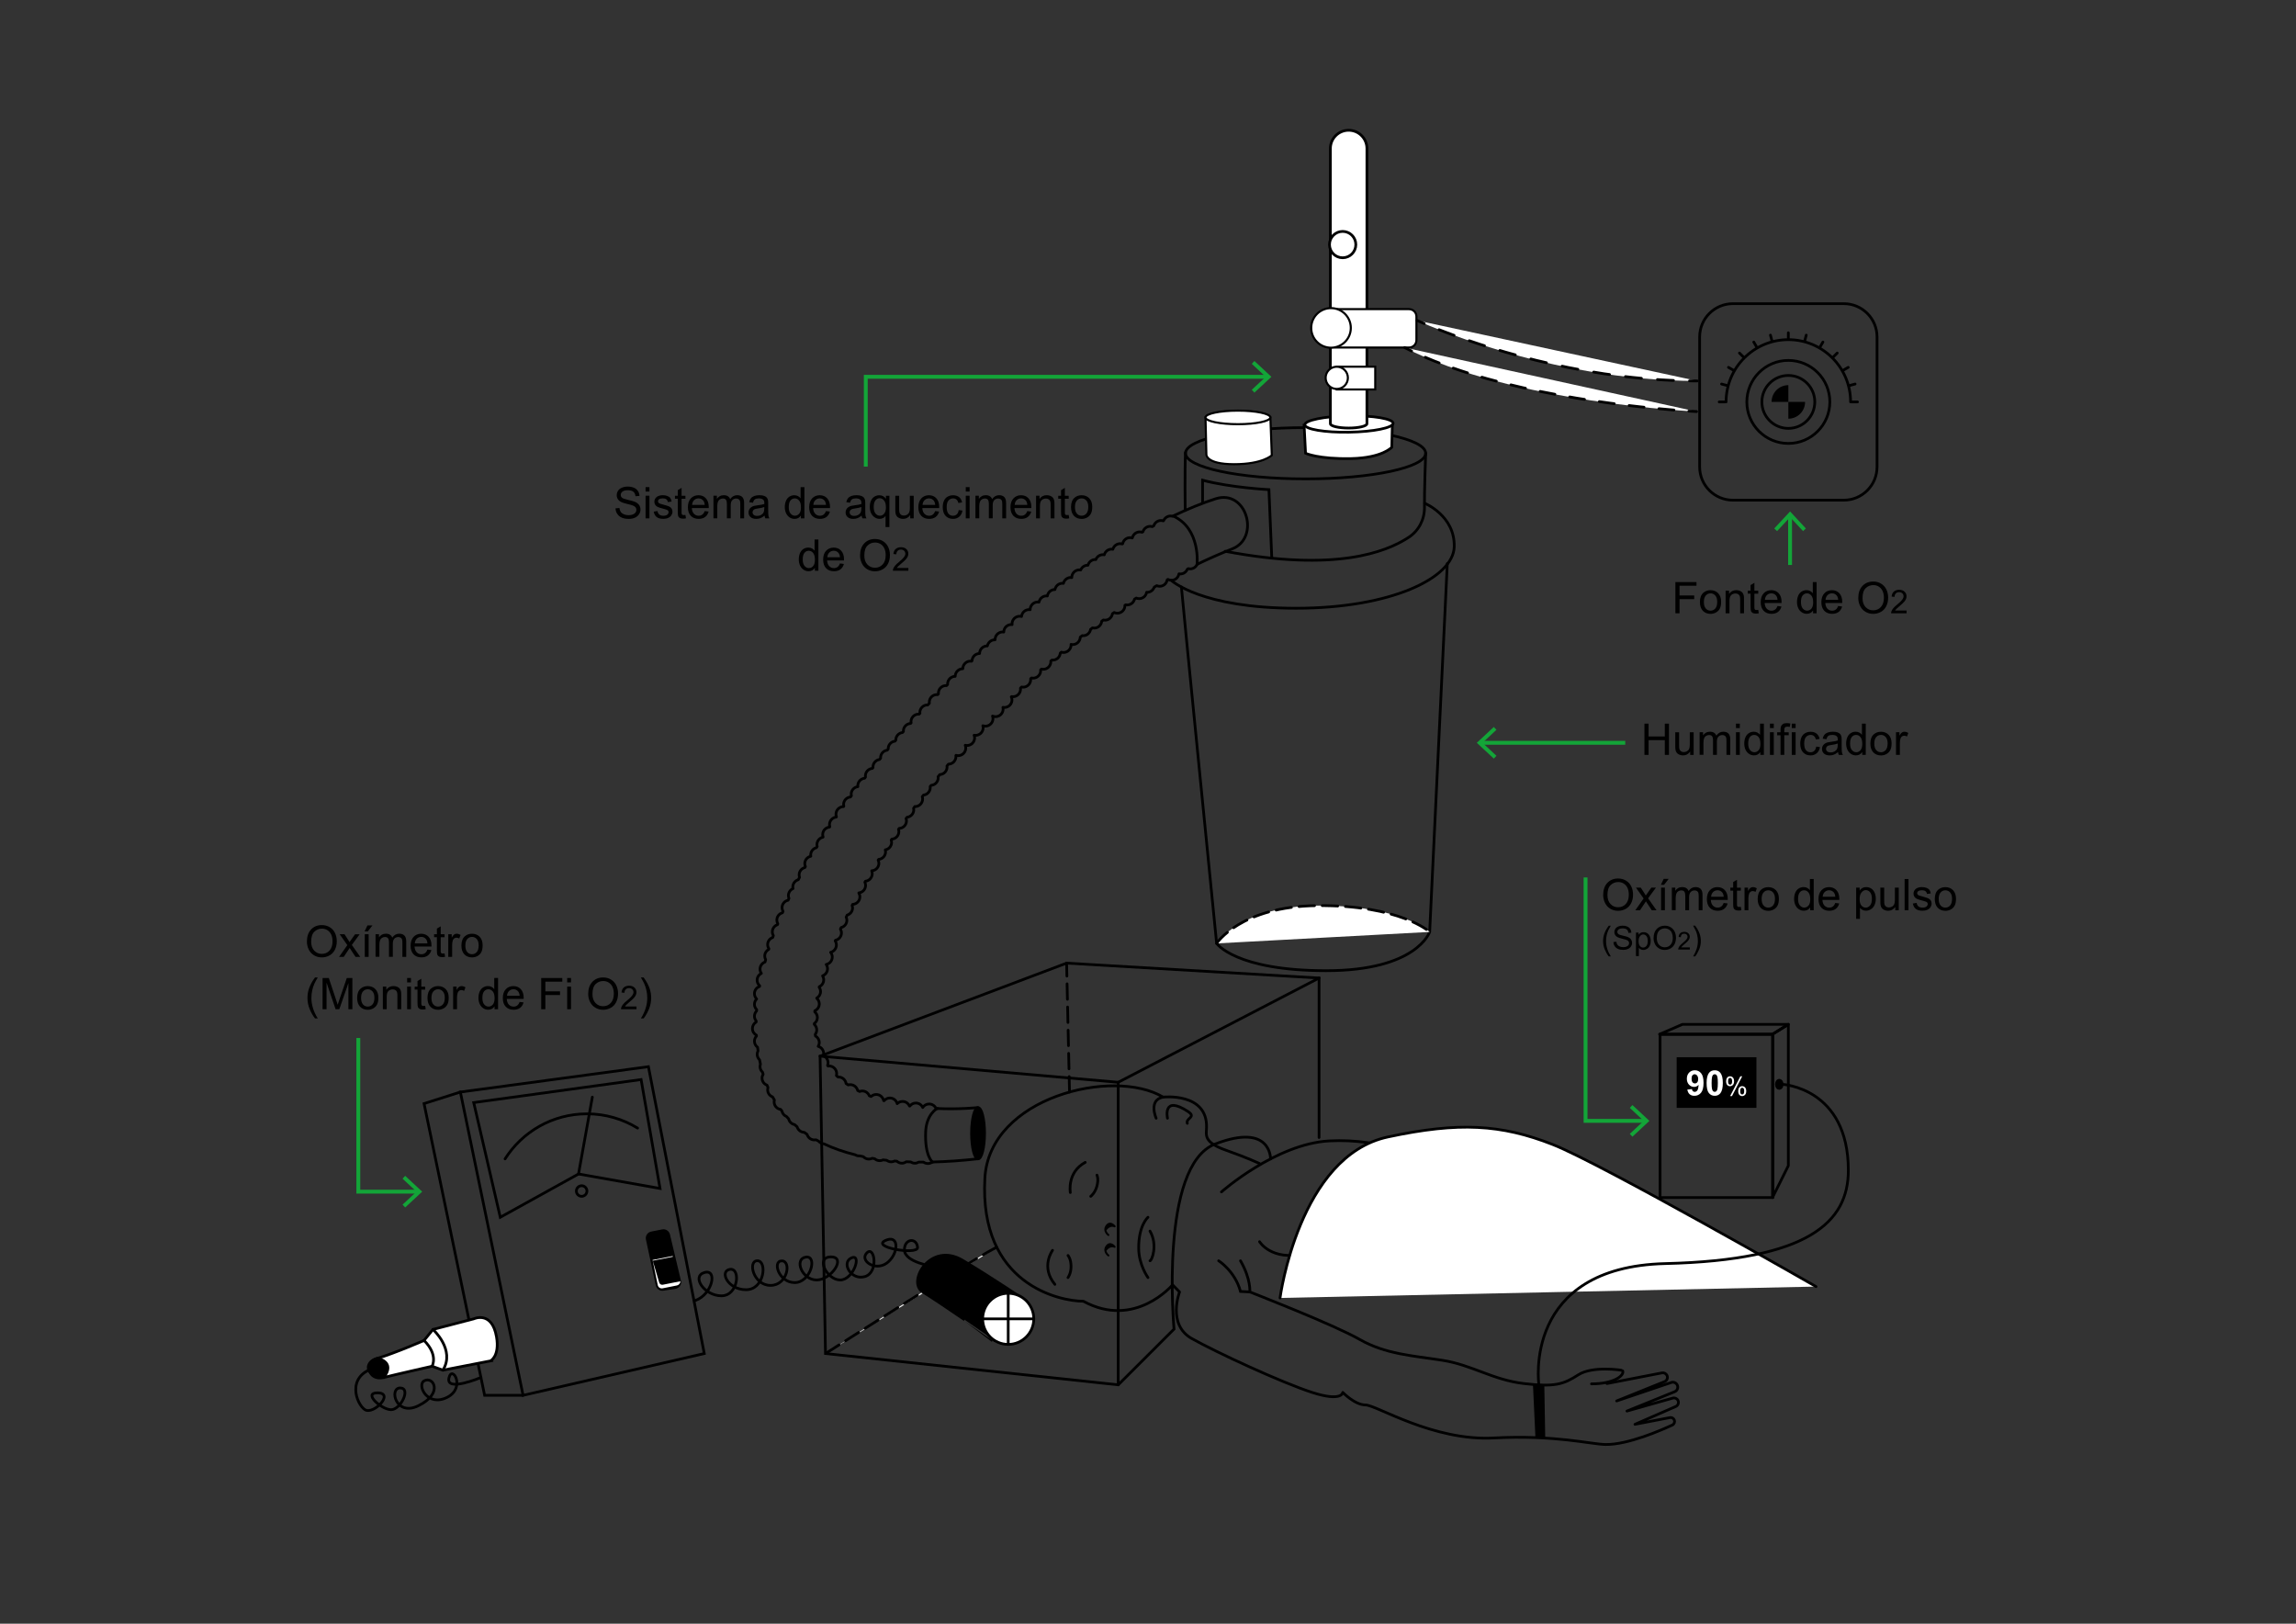 <?xml version="1.0" encoding="utf-8"?>
<!-- Generator: Adobe Illustrator 25.3.1, SVG Export Plug-In . SVG Version: 6.00 Build 0)  -->
<svg version="1.1" xmlns="http://www.w3.org/2000/svg" xmlns:xlink="http://www.w3.org/1999/xlink" x="0px" y="0px"
	 viewBox="0 0 841.89 595.28" style="enable-background:new 0 0 841.89 595.28;" xml:space="preserve">
<rect x="0" y="0" width="841.89" height="595.28" fill="#333333" stroke="none"/>
<style type="text/css">
	.st0{fill:#FFFFFF;stroke:#000000;stroke-width:0.956;stroke-linecap:round;stroke-linejoin:round;stroke-miterlimit:10;}
	.st1{fill:none;stroke:#000000;stroke-width:1.339;stroke-linecap:round;stroke-miterlimit:10;}
	.st2{fill:#FFFFFF;stroke:#000000;stroke-width:1.339;stroke-linecap:round;stroke-linejoin:round;stroke-miterlimit:10;}
	.st3{fill:none;stroke:#000000;stroke-width:1.912;stroke-linecap:round;stroke-linejoin:round;stroke-miterlimit:10;}
	.st4{fill:#FFFFFF;stroke:#000000;stroke-width:1.244;stroke-linecap:round;stroke-linejoin:round;stroke-miterlimit:10;}
	.st5{fill:none;stroke:#000000;stroke-width:1.912;stroke-linecap:round;stroke-miterlimit:10;}
	.st6{fill:none;stroke:#000000;stroke-width:1.516;stroke-linecap:round;stroke-linejoin:round;stroke-miterlimit:10;}
	.st7{fill:none;stroke:#000000;stroke-width:0.765;stroke-linecap:round;stroke-miterlimit:10;}
	.st8{fill:#FFFFFF;stroke:#000000;stroke-width:0.956;stroke-linecap:round;stroke-miterlimit:10;}
	.st9{fill:none;stroke:#000000;stroke-linecap:round;stroke-miterlimit:10;}
	.st10{fill:none;stroke:#000000;stroke-linecap:round;stroke-linejoin:round;stroke-miterlimit:10;}
	.st11{stroke:#000000;stroke-width:0.709;stroke-linecap:round;stroke-linejoin:round;stroke-miterlimit:10;}
	.st12{fill:#FFFFFF;stroke:#000000;stroke-linecap:round;stroke-miterlimit:10;stroke-dasharray:5.669,2.835;}
	.st13{stroke:#000000;stroke-linecap:round;stroke-miterlimit:10;}
	.st14{fill:#FFFFFF;stroke:#000000;stroke-linecap:round;stroke-miterlimit:10;}
	.st15{fill:none;stroke:#000000;stroke-width:0.985;stroke-linecap:round;stroke-miterlimit:10;}
	.st16{fill:#FFFFFF;stroke:#000000;stroke-width:0.769;stroke-linecap:round;stroke-miterlimit:10;}
	.st17{fill:#FFFFFF;stroke:#000000;stroke-width:0.985;stroke-linecap:round;stroke-miterlimit:10;}
	.st18{fill:#FFFFFF;}
	.st19{fill:none;stroke:#000000;stroke-linecap:round;stroke-miterlimit:10;stroke-dasharray:5.888,5.888;}
	.st20{fill:none;stroke:#000000;stroke-linecap:round;stroke-miterlimit:10;stroke-dasharray:5.504,5.504;}
	.st21{fill:#FFFFFF;stroke:#FFFFFF;stroke-width:0.283;stroke-miterlimit:10;}
	.st22{stroke:#000000;stroke-miterlimit:10;}
	.st23{fill:none;stroke:#13A538;stroke-width:1.417;stroke-miterlimit:10;}
	.st24{fill:#13A538;}
	.st25{fill:none;stroke:#000000;stroke-width:1.516;stroke-linecap:round;stroke-miterlimit:10;}
	.st26{stroke:#000000;stroke-width:0.846;stroke-linecap:round;stroke-linejoin:round;stroke-miterlimit:10;}
	.st27{stroke:#000000;stroke-width:1.516;stroke-miterlimit:10;}
	.st28{fill:#FFFFFF;stroke:#000000;stroke-width:0.765;stroke-linecap:round;stroke-miterlimit:10;}
	.st29{fill:none;stroke:#000000;stroke-width:1.417;stroke-linecap:round;stroke-miterlimit:10;}
	.st30{stroke:#000000;stroke-width:0.765;stroke-linecap:round;stroke-miterlimit:10;}
	.st31{fill:#FFFFFF;stroke:#000000;stroke-width:1.339;stroke-linecap:round;stroke-miterlimit:10;}
	.st32{fill:none;stroke:#000000;stroke-width:1.339;stroke-linecap:round;stroke-linejoin:round;stroke-miterlimit:10;}
	.st33{fill:none;stroke:#000000;stroke-width:1.203;stroke-linecap:round;stroke-miterlimit:10;}
	.st34{fill:none;stroke:#000000;stroke-width:0.956;stroke-linecap:round;stroke-miterlimit:10;}
	.st35{fill:none;stroke:#000000;stroke-width:1.203;stroke-linecap:round;stroke-linejoin:round;stroke-miterlimit:10;}
	.st36{stroke:#000000;stroke-width:1.339;stroke-linecap:round;stroke-linejoin:round;stroke-miterlimit:10;}
	.st37{stroke:#FFFFFF;stroke-width:1.339;stroke-linecap:round;stroke-linejoin:round;stroke-miterlimit:10;}
	.st38{fill:none;stroke:#000000;stroke-width:0.956;stroke-linecap:round;stroke-linejoin:round;stroke-miterlimit:10;}
	.st39{stroke:#000000;stroke-width:0.956;stroke-linecap:round;stroke-linejoin:round;stroke-miterlimit:10;}
	.st40{stroke:#FFFFFF;stroke-width:0.956;stroke-linecap:round;stroke-linejoin:round;stroke-miterlimit:10;}
	
		.st41{fill:none;stroke:#000000;stroke-width:1.912;stroke-linecap:round;stroke-linejoin:round;stroke-miterlimit:10;stroke-dasharray:1.912,3.825;}
	
		.st42{fill:none;stroke:#000000;stroke-width:0.956;stroke-linecap:round;stroke-linejoin:round;stroke-miterlimit:10;stroke-dasharray:1.912,3.825;}
	.st43{fill:#FFFFFF;stroke:#000000;stroke-width:1.516;stroke-linecap:round;stroke-miterlimit:10;}
	.st44{fill:none;stroke:#000000;stroke-miterlimit:10;}
	.st45{fill:none;stroke:#000000;stroke-width:0.992;stroke-miterlimit:10;}
	.st46{fill:#FFFFFF;stroke:#000000;stroke-width:0.992;stroke-miterlimit:10;}
	.st47{fill:none;stroke:#000000;stroke-width:1.984;stroke-miterlimit:10;}
	.st48{fill:none;stroke:#000000;stroke-width:0.804;stroke-linecap:round;stroke-linejoin:round;}
	.st49{fill:none;stroke:#000000;stroke-width:0.804;stroke-linecap:round;stroke-linejoin:round;stroke-dasharray:2.943,2.943;}
	.st50{fill:none;stroke:#000000;stroke-width:0.804;stroke-linecap:round;stroke-linejoin:round;stroke-dasharray:3.618,3.618;}
	.st51{fill:none;stroke:#000000;stroke-width:0.804;stroke-linecap:round;stroke-linejoin:round;stroke-dasharray:2.783,2.783;}
	.st52{fill:none;stroke:#000000;stroke-width:0.804;stroke-miterlimit:10;}
	.st53{fill:none;stroke:#000000;stroke-width:0.804;stroke-linecap:round;stroke-linejoin:round;stroke-dasharray:3.002,3.002;}
	.st54{fill:none;stroke:#000000;stroke-width:0.804;stroke-linecap:round;stroke-miterlimit:10;}
	.st55{fill:none;stroke:#000000;stroke-width:0.804;stroke-linecap:round;stroke-linejoin:round;stroke-dasharray:2.953,2.953;}
	.st56{fill:none;stroke:#000000;stroke-width:0.992;stroke-linecap:round;stroke-miterlimit:10;}
	.st57{fill:none;stroke:#000000;stroke-width:0.992;stroke-linecap:round;stroke-linejoin:round;stroke-miterlimit:10;}
	.st58{fill:none;stroke:#000000;stroke-width:0.804;stroke-linecap:round;stroke-linejoin:round;stroke-dasharray:2.673,2.673;}
	.st59{fill:#FFFFFF;stroke:#000000;stroke-width:0.804;stroke-miterlimit:10;}
	.st60{fill:none;stroke:#000000;stroke-width:0.716;stroke-miterlimit:10;}
</style>
<g id="Layer_1">
</g>
<g id="Layer_2">
	<path class="st9" d="M423.93,409.96c0,0-2.98-6.73,2.58-7.74"/>
	<path class="st9" d="M428.09,409.96c0,0-1.94-8.66,7.5-2.47c3.27,2.14-0.92,2.39-0.22,4.35"/>
	<path class="st10" d="M461.85,426.58c0,0-4.26-2.05-12.45-4.94c-8.18-2.9-7.06-5.54-6.99-8.24c0.38-13-15.91-11.18-15.91-11.18
		c-18.23-10.92-63.71,0-65.37,29.68c-2.19,39.08,27.53,45.16,36.13,45.16c18.92,10.32,32.69-6.02,32.69-6.02l2.57,2.61
		c0,0-4.63,11.93,4.42,17.05c9.05,5.11,33.09,16.2,44.17,19.78c11.08,3.58,11.25,0,11.25,0s4.43,4.6,8.35,4.6
		c3.92,0,24.72,13.3,47.05,12.1c22.33-1.19,35.46,2.29,40.92,2.39c8.2,0.15,20.66-5.33,24.52-7.13c0.67-0.31,0.99-1.09,0.75-1.79
		l0,0c-0.23-0.65-0.89-1.05-1.57-0.95l-12.88,2.48l14.95-6.53c0.87-0.37,1.24-1.4,0.82-2.24l0,0c-0.35-0.7-1.15-1.06-1.91-0.84
		l-16.8,4.75l17.51-7.1c0.88-0.36,1.33-1.34,1.03-2.24v0c-0.32-0.95-1.34-1.46-2.28-1.14l-20.03,6.77l17.57-7.09
		c0.91-0.36,1.31-1.43,0.87-2.3v0c-0.34-0.67-1.08-1.04-1.82-0.9l-20.18,3.91"/>
	<path class="st9" d="M447.87,436.98c0,0,19.95-17.65,39.55-18.71c19.61-1.06,35.8,6.78,35.8,6.78s42.62-12.45,67,11.93"/>
	<path class="st10" d="M454.86,462.22c3.92,6.82,3.41,11.42,3.41,11.42s30.69,11.93,40.23,17.39c9.55,5.46,19.44,5.97,30.35,7.67
		c10.91,1.7,18.41,7.16,29.84,8.52s14.57,0.33,20.04-3.19c5.26-3.39,16.15-1.7,16.21-1.59c0.96,1.67-2.94,4.91-11.37,4.91"/>
	<path class="st9" d="M446.85,462.22c0,0,5.97,3.75,8.01,11.25l3.41,0.17"/>
	<path class="st9" d="M461.85,455.23c0,0,4.26,7.16,16.54,4.43"/>
	<path class="st9" d="M483.67,417.04v-58.48l-92.57-5.46l-90.4,34.1l1.99,109.03l107.34,11.47l20.46-20.43
		c0,0-5.51-59.93,15.1-67.86c20.61-7.93,20.29,5.46,20.29,5.46"/>
	<polyline class="st9" points="483.67,358.56 410.02,396.78 300.69,387.2 	"/>
	<line class="st9" x1="410.02" y1="396.78" x2="410.02" y2="507.7"/>
	<path class="st9" d="M385.94,458.39c0,0-4.48,6.06,0.86,12.48"/>
	<path class="st9" d="M392.46,437.21c0,0-1.29-7.43,5.47-11.07"/>
	<path class="st9" d="M391.61,460.28c0,0,1.12,1.19,1.12,4.05c0,2.59-1.12,4.05-1.12,4.05"/>
	<path class="st9" d="M402.23,430.82c0,0,0.74,1.46-0.07,4.21c-0.73,2.49-2.22,3.57-2.22,3.57"/>
	<path class="st9" d="M420.94,446.27c0,0-3.5,2.95-3.41,11.48c0.06,6.06,3.41,10.63,3.41,10.63"/>
	<path class="st9" d="M421.67,462.22c0.6,0.1,3-5.69,0-10.89"/>
	<path class="st11" d="M406.44,452.78c0,0-2.04-1.5-0.68-3.38s2.96,0.21,2.96,0.21s-1.72-0.99-3.41,1.36"/>
	<path class="st11" d="M406.44,460.28c0,0-2.04-1.5-0.68-3.38s2.96,0.21,2.96,0.21s-1.72-0.99-3.41,1.36"/>
	<line class="st12" x1="392.17" y1="400.36" x2="391.1" y2="353.1"/>
	<path class="st12" d="M365.52,457.33c-2,0-62.84,38.91-62.84,38.91"/>
	<path class="st13" d="M338.35,473.64c-5.9-3.57,2.73-18.66,14.58-11.61c10.7,6.36,23.09,14.75,23.09,14.75l-11.33,14.65
		C364.7,491.43,344.31,477.25,338.35,473.64z"/>
	<circle class="st14" cx="369.69" cy="483.51" r="9.37"/>
	<line class="st9" x1="369.69" y1="474.13" x2="369.69" y2="492.88"/>
	<line class="st9" x1="360.32" y1="483.51" x2="379.07" y2="483.51"/>
	<path class="st9" d="M342.41,464.33c0,0-10.78-1.46-10.78-6.14c0-4.16,4.52-4.55,4.82-0.87c0.25,2.99-18.33-0.2-11.24-2.76
		c4.77-1.72,4.11,5.58-0.12,8.56c-4.23,2.99-10.04-0.99-7.22-3.81c2.82-2.82,4.4,7.21-0.74,8.71c-5.14,1.49-8.79-5.17-4.9-6.86
		c3.9-1.68,0.75,8.1-4.15,8.1c-4.89,0-9.21-8.46-3.4-8.46c5.81,0,0.17,8.46-5.23,8.46s-8.38-7.71-3.98-8.38
		c4.4-0.66,1.82,9.34-4.06,9.34c-5.89,0-8.29-7.96-4.73-7.96c3.57,0,2.16,8.99-4.15,8.99s-8.46-9.04-4.81-9.04
		c3.65,0,2.65,10.62-4.15,10.62c-6.8,0-9.87-6.88-5.89-7.47c3.98-0.58,3.07,9.71-3.15,9.71s-11.12-7.13-6.22-8.54
		c4.89-1.41,2.99,7.97-3.32,10.25"/>
	<polygon class="st9" points="168.81,400.36 237.76,391.06 258.24,496.23 191.8,511.55 	"/>
	<polygon class="st9" points="183.44,446.27 212.13,430.4 242.02,435.71 235.08,395.78 173.7,404.22 	"/>
	<circle class="st9" cx="213.28" cy="436.65" r="1.94"/>
	<path class="st9" d="M185.19,424.87c6.3-9.93,17.4-16.52,30.03-16.52c6.81,0,13.16,1.91,18.57,5.23"/>
	<line class="st9" x1="212.13" y1="430.4" x2="217.2" y2="402.22"/>
	<polyline class="st9" points="168.81,400.36 155.49,404.59 177.7,511.55 191.8,511.55 	"/>
	<path class="st14" d="M182.06,490.13c-1.67-9.77-8.36-6.62-8.36-6.62l-14.94,3.89l-3.27,4.03c0,0-11.06,4.81-17.09,6.55
		c-5.11,1.47-3.37,8.46,2.33,7.03c4.93-1.24,17.71-4.12,17.71-4.12l3.97,1.43l17.47-3.4C179.87,498.91,183.27,497.21,182.06,490.13z
		"/>
	<path class="st13" d="M140.72,505.01c4.48-5.82-2.33-7.03-2.33-7.03c-3.31,0.85-4.09,3.5-2.71,5.07
		C137.06,504.61,140.72,505.01,140.72,505.01z"/>
	<path class="st9" d="M158.43,500.89c0,0,2.4-4.12-2.94-9.46"/>
	<path class="st9" d="M158.76,487.4c0,0,8.3,7.46,3.64,14.92"/>
	<path class="st9" d="M176.34,505.01c0,0-12.91,5.46-11.73,0.19c1.14-5.08,6.3,3.57-0.6,7.06c-7.32,3.71-11.18-4.44-8.53-6
		c3.31-1.95,7.37,4.52-2.13,9.13c-8.29,4.03-10.75-6.54-6.63-6.54s0.18,7.97-3.31,7.97c-3.49,0-10.48-6.18-5.02-6.18
		c6.45,0-1.43,8.15-4.57,6.18s-7.08-12.4,3.67-15.34"/>
	<ellipse class="st13" cx="358.63" cy="415.48" rx="2.39" ry="9.39"/>
	<path class="st10" d="M445.72,182.86c-4.89,1.57-10.11,3.7-15.57,6.31c0,0,0,0,0,0l0,0c-0.07,0.03-0.15,0.07-0.22,0.11
		c-0.23-0.06-0.46-0.11-0.71-0.11c-1.16,0-2.15,0.72-2.56,1.73c-0.04,0.02-0.08,0.04-0.12,0.06c-0.26-0.08-0.54-0.14-0.83-0.14
		c-1.25,0-2.29,0.82-2.65,1.95c-0.19,0.1-0.38,0.21-0.57,0.31c-0.24-0.07-0.48-0.12-0.75-0.12c-1.26,0-2.32,0.85-2.66,2
		c-0.1,0.06-0.21,0.12-0.32,0.18c-0.27-0.09-0.55-0.14-0.84-0.14c-1.34,0-2.46,0.95-2.72,2.21c-0.01,0.01-0.02,0.01-0.04,0.02
		c-0.25-0.08-0.51-0.13-0.79-0.13c-1.35,0-2.46,0.96-2.71,2.24c-0.05,0.03-0.11,0.06-0.16,0.1c-0.24-0.07-0.49-0.12-0.76-0.12
		c-1.29,0-2.36,0.87-2.68,2.06c-0.15-0.03-0.31-0.05-0.47-0.05c-1.29,0-2.36,0.88-2.68,2.07c-0.16-0.03-0.33-0.05-0.5-0.05
		c-1.19,0-2.2,0.75-2.6,1.8c-0.06,0-0.12-0.02-0.19-0.02c-1.3,0-2.39,0.9-2.69,2.1c-0.03,0-0.06-0.01-0.09-0.01
		c-1.17,0-2.17,0.72-2.58,1.75c-0.16-0.03-0.32-0.05-0.48-0.05c-1.54,0-2.79,1.25-2.79,2.79c0,0.01,0,0.02,0,0.04
		c-0.12-0.02-0.23-0.04-0.35-0.04c-1.33,0-2.43,0.93-2.71,2.17c-0.12-0.02-0.24-0.04-0.36-0.04c-1.37,0-2.5,0.99-2.74,2.3
		c-0.02,0-0.03-0.01-0.05-0.01c-1.4,0-2.54,1.03-2.74,2.37c-0.1-0.01-0.21-0.03-0.32-0.03c-1.37,0-2.5,0.98-2.74,2.28
		c-0.15-0.03-0.3-0.05-0.46-0.05c-1.54,0-2.79,1.25-2.79,2.79c0,0.01,0,0.03,0,0.04c-0.13-0.02-0.26-0.04-0.4-0.04
		c-1.45,0-2.63,1.11-2.76,2.53c-0.22-0.06-0.45-0.1-0.69-0.1c-1.54,0-2.79,1.25-2.79,2.79c0,0.09,0.02,0.18,0.03,0.28
		c-0.09-0.01-0.18-0.03-0.28-0.03c-1.53,0-2.77,1.23-2.78,2.76c-0.13-0.02-0.26-0.04-0.4-0.04c-1.54,0-2.79,1.25-2.79,2.79
		c0,0.02,0,0.04,0.01,0.06c-0.02,0.02-0.03,0.03-0.05,0.05c-0.02,0-0.04-0.01-0.06-0.01c-1.35,0-2.48,0.96-2.73,2.24
		c-0.02,0-0.04-0.01-0.06-0.01c-1.54,0-2.79,1.25-2.79,2.79c-1.5,0-2.71,1.18-2.77,2.67c-0.06,0.06-0.12,0.11-0.18,0.17
		c-0.14-0.02-0.27-0.05-0.41-0.05c-1.54,0-2.79,1.25-2.79,2.79c-1.54,0-2.79,1.25-2.79,2.79c-1.54,0-2.79,1.25-2.79,2.79
		c0,0.07,0.01,0.13,0.02,0.19c-0.14,0.14-0.28,0.28-0.42,0.42c-0.06-0.01-0.13-0.02-0.19-0.02c-1.54,0-2.79,1.25-2.79,2.79
		c0,0.08,0.02,0.15,0.03,0.23c-0.1,0.11-0.21,0.21-0.31,0.32c-0.09-0.01-0.17-0.03-0.26-0.03c-1.54,0-2.79,1.25-2.79,2.79
		c0,0.13,0.02,0.24,0.04,0.37c-0.2,0.21-0.41,0.43-0.61,0.64c-0.03,0-0.06-0.01-0.1-0.01c-1.54,0-2.79,1.25-2.79,2.79
		c0,0.09,0.02,0.18,0.03,0.27c-0.1,0.11-0.2,0.22-0.31,0.33c-0.06,0-0.12-0.02-0.18-0.02c-1.54,0-2.79,1.25-2.79,2.79
		c0,0.14,0.03,0.28,0.05,0.41c-0.07,0.07-0.14,0.15-0.2,0.22c-1.47,0.08-2.64,1.28-2.64,2.77c0,0.05,0.01,0.11,0.02,0.16
		c-0.12,0.13-0.23,0.26-0.34,0.39c-1.38,0.16-2.46,1.33-2.46,2.75c0,0.02,0,0.04,0.01,0.05c-0.11,0.13-0.22,0.25-0.33,0.38
		c-1.39,0.16-2.47,1.33-2.47,2.75c0,0.04,0.01,0.08,0.01,0.12c-0.12,0.14-0.24,0.29-0.36,0.43c-1.38,0.17-2.44,1.33-2.44,2.75
		c0,0.06,0.02,0.11,0.02,0.16c-0.14,0.17-0.27,0.33-0.41,0.5c-1.35,0.19-2.4,1.34-2.4,2.75c0,0.07,0.01,0.13,0.02,0.2
		c-0.08,0.11-0.17,0.21-0.25,0.32c-1.43,0.12-2.55,1.3-2.55,2.76c0,0.15,0.02,0.29,0.04,0.43c-0.11,0.14-0.22,0.27-0.32,0.41
		c-1.41,0.14-2.51,1.32-2.51,2.76c0,0.11,0.02,0.22,0.03,0.33c-1.38,0.17-2.45,1.33-2.45,2.75c0,0.2,0.03,0.4,0.07,0.59
		c-0.11,0.15-0.22,0.29-0.32,0.44c-1.42,0.13-2.54,1.31-2.54,2.76c0,0.22,0.04,0.43,0.09,0.64c-0.03,0.04-0.06,0.08-0.09,0.13
		c0,0,0,0,0,0c-1.54,0-2.79,1.25-2.79,2.79c0,0.34,0.07,0.66,0.18,0.96c-0.02,0.03-0.04,0.06-0.06,0.09
		c-1.39,0.15-2.49,1.32-2.49,2.75c0,0.27,0.05,0.52,0.12,0.76c-0.04,0.05-0.07,0.11-0.11,0.16c-1.41,0.14-2.51,1.31-2.51,2.75
		c0,0.31,0.06,0.6,0.16,0.88c-0.02,0.02-0.03,0.05-0.05,0.07c-1.26,0.26-2.22,1.38-2.22,2.72c0,0.24,0.04,0.46,0.1,0.68
		c-0.09,0.15-0.18,0.29-0.27,0.44c-1.21,0.3-2.12,1.38-2.12,2.68c0,0.16,0.02,0.31,0.05,0.47c-1.27,0.26-2.22,1.38-2.22,2.73
		c0,0.38,0.1,0.72,0.24,1.05c-0.07,0.12-0.14,0.25-0.21,0.37c-1.2,0.31-2.09,1.38-2.09,2.68c0,0.31,0.05,0.61,0.15,0.89
		c-0.16,0.29-0.31,0.59-0.46,0.88c-1.16,0.34-2.01,1.4-2.01,2.66c0,0.21,0.03,0.41,0.07,0.6c-0.99,0.43-1.69,1.41-1.69,2.56
		c0,0.37,0.08,0.71,0.21,1.03c-0.11,0.23-0.21,0.45-0.32,0.68c-1.27,0.26-2.22,1.38-2.22,2.73c0,0.5,0.14,0.96,0.37,1.36
		c-0.07,0.17-0.15,0.34-0.23,0.51c-1.18,0.32-2.05,1.39-2.05,2.67c0,0.5,0.14,0.96,0.37,1.37c-0.04,0.1-0.09,0.21-0.13,0.32
		c-1.1,0.37-1.89,1.4-1.89,2.62c0,0.5,0.14,0.97,0.38,1.38c-0.08,0.23-0.17,0.47-0.25,0.7c-1.07,0.38-1.85,1.39-1.85,2.6
		c0,0.56,0.18,1.08,0.47,1.52c-0.02,0.08-0.05,0.15-0.07,0.23c-0.87,0.47-1.47,1.38-1.47,2.44c0,0.48,0.14,0.93,0.35,1.32
		c-0.08,0.29-0.16,0.59-0.24,0.88c-1.07,0.39-1.83,1.39-1.83,2.59c0,0.58,0.18,1.12,0.49,1.57c-0.92,0.46-1.56,1.39-1.56,2.49
		c0,0.82,0.37,1.54,0.94,2.05c-0.02,0.09-0.04,0.17-0.05,0.26c-1.08,0.38-1.87,1.4-1.87,2.61c0,0.77,0.31,1.46,0.81,1.97
		c-0.5,0.5-0.81,1.2-0.81,1.97c0,0.76,0.32,1.44,0.82,1.94c-0.01,0.16-0.02,0.33-0.03,0.49c-0.48,0.5-0.79,1.16-0.79,1.91
		c0,0.67,0.25,1.27,0.64,1.75c0,0.13-0.01,0.26-0.01,0.4c-0.82,0.49-1.37,1.37-1.37,2.38c0,1.06,0.59,1.97,1.46,2.44
		c0.01,0.11,0.02,0.22,0.03,0.33c-0.46,0.49-0.75,1.14-0.75,1.87c0,0.92,0.45,1.72,1.14,2.23c0.05,0.44,0.11,0.88,0.18,1.33
		c-0.2,0.38-0.32,0.8-0.32,1.26c0,0.79,0.34,1.5,0.87,2c0.1,0.53,0.22,1.07,0.34,1.61c-0.1,0.28-0.16,0.58-0.16,0.89
		c0,0.81,0.35,1.52,0.91,2.03c0.07,0.26,0.15,0.52,0.23,0.78c-0.25,0.41-0.4,0.9-0.4,1.41c0,1.2,0.76,2.2,1.82,2.59
		c0.12,0.29,0.24,0.57,0.36,0.86c-0.08,0.26-0.13,0.55-0.13,0.84c0,1.2,0.76,2.21,1.82,2.6c0.21,0.38,0.43,0.77,0.66,1.15
		c-0.06,0.22-0.1,0.45-0.1,0.69c0,1.41,1.04,2.56,2.4,2.75c0.15,0.19,0.3,0.39,0.45,0.58c0.18,0.93,0.83,1.67,1.69,2.02
		c0.25,0.28,0.5,0.56,0.77,0.83c0.24,1.08,1.1,1.92,2.19,2.13c0.3,0.27,0.61,0.54,0.92,0.8c0.32,1.15,1.36,2,2.6,2.03
		c0.35,0.25,0.7,0.5,1.06,0.74c0.32,1.18,1.39,2.05,2.68,2.05c0.2,0,0.4-0.02,0.59-0.06c0.33,0.18,0.66,0.37,1,0.54
		c0.47,0.55,1.15,0.9,1.92,0.96c3.33,1.58,7.12,2.93,11.44,4c0.42,0.26,0.92,0.42,1.46,0.42c0.07,0,0.14-0.02,0.21-0.02
		c0.44,0.1,0.88,0.2,1.32,0.29c0.51,0.55,1.22,0.9,2.02,0.9c0.44,0,0.85-0.11,1.22-0.3c0.3,0.05,0.6,0.1,0.91,0.15
		c0.49,0.45,1.15,0.73,1.87,0.73c0.45,0,0.86-0.12,1.23-0.3c0.44,0.05,0.89,0.11,1.34,0.16c0.46,0.35,1.03,0.56,1.65,0.56
		c0.44,0,0.85-0.11,1.21-0.3c0.27,0.02,0.55,0.04,0.83,0.06c0.49,0.45,1.14,0.74,1.86,0.74c0.6,0,1.14-0.21,1.59-0.53
		c0.54,0.02,1.1,0.04,1.65,0.06c0.44,0.29,0.95,0.47,1.52,0.47c0.53,0,1.01-0.16,1.43-0.41c0.58,0.01,1.16,0.01,1.75,0.01
		c0.45,0.32,0.98,0.52,1.58,0.52c0.63,0,1.2-0.21,1.66-0.56c5.13-0.12,10.67-0.49,16.67-1.17v-18.79c0,0-6.55,0.74-15.32,0.34
		c-0.43-0.97-1.41-1.65-2.54-1.65c-0.99,0-1.85,0.52-2.34,1.29c-0.44-0.96-1.4-1.64-2.53-1.64c-0.91,0-1.7,0.44-2.21,1.11
		c-0.04-0.01-0.09-0.01-0.13-0.02c-0.43-0.98-1.4-1.67-2.54-1.67c-0.76,0-1.45,0.31-1.96,0.81c-0.31-1.2-1.39-2.08-2.69-2.08
		c-0.86,0-1.61,0.4-2.12,1.01c-0.05-0.01-0.11-0.03-0.16-0.05c-0.25-1.28-1.36-2.25-2.71-2.25c-0.73,0-1.38,0.28-1.88,0.74
		c-0.22-0.08-0.44-0.16-0.66-0.25c-0.41-1.03-1.39-1.77-2.57-1.77c-0.35,0-0.68,0.07-0.99,0.19c-0.24-0.12-0.48-0.24-0.71-0.36
		c-0.29-1.23-1.39-2.15-2.71-2.15c-0.27,0-0.52,0.04-0.77,0.11c-0.26-0.17-0.53-0.35-0.78-0.53c-0.2-1.34-1.35-2.37-2.74-2.37
		c-0.06,0-0.12,0.02-0.19,0.02c-0.21-0.19-0.41-0.38-0.61-0.57c0.06-0.23,0.1-0.47,0.1-0.72c0-1.54-1.25-2.79-2.79-2.79
		c-0.12,0-0.24,0.03-0.36,0.05c-0.06-0.08-0.13-0.16-0.19-0.25c0.12-0.3,0.2-0.62,0.2-0.96c0-1.17-0.73-2.17-1.75-2.58
		c0.07-0.25,0.13-0.51,0.13-0.78c0-1.27-0.85-2.33-2.01-2.67c0.24-0.41,0.39-0.89,0.39-1.4c0-1.03-0.56-1.91-1.39-2.39
		c-0.03-0.2-0.06-0.4-0.09-0.6c0.34-0.46,0.55-1.03,0.55-1.65c0-0.8-0.35-1.5-0.89-2.01c0-0.1-0.01-0.2-0.01-0.3
		c0.68-0.51,1.14-1.3,1.14-2.22c0-0.84-0.39-1.57-0.97-2.08c0.01-0.13,0.03-0.26,0.04-0.4c0.96-0.44,1.63-1.39,1.63-2.51
		c0-0.83-0.37-1.56-0.94-2.07c0-0.02,0.01-0.05,0.01-0.07c0.83-0.48,1.39-1.36,1.39-2.39c0-0.59-0.2-1.13-0.51-1.58
		c0.02-0.07,0.03-0.14,0.05-0.2c0.95-0.44,1.62-1.4,1.62-2.52c0-0.54-0.16-1.03-0.42-1.46c1.06-0.4,1.82-1.41,1.82-2.6
		c0-0.58-0.18-1.12-0.48-1.57c1.27-0.26,2.22-1.38,2.22-2.73c0-0.65-0.23-1.24-0.61-1.72c1.21-0.3,2.12-1.39,2.12-2.7
		c0-0.55-0.17-1.05-0.44-1.48c0.03-0.08,0.07-0.16,0.1-0.24c1.25-0.27,2.2-1.37,2.2-2.7c0-0.5-0.14-0.97-0.38-1.38
		c0.09-0.19,0.18-0.39,0.27-0.58c1.2-0.31,2.09-1.39,2.09-2.68c0-0.41-0.1-0.79-0.26-1.14c0.12-0.24,0.25-0.49,0.37-0.74
		c1.14-0.35,1.98-1.39,1.98-2.65c0-0.32-0.07-0.61-0.17-0.89c0.07-0.13,0.14-0.26,0.21-0.4c1.47-0.08,2.64-1.28,2.64-2.77
		c0-0.52-0.15-0.99-0.4-1.41c0-0.01,0.01-0.01,0.01-0.02c1.39-0.16,2.48-1.32,2.48-2.75c0-0.42-0.09-0.81-0.26-1.17
		c0.07-0.12,0.14-0.25,0.22-0.37c1.39-0.15,2.48-1.32,2.48-2.76c0-0.38-0.08-0.73-0.21-1.06c1.47-0.07,2.65-1.28,2.65-2.77
		c0-0.41-0.11-0.78-0.27-1.13c0.06-0.1,0.12-0.19,0.18-0.28c1.42-0.13,2.54-1.31,2.54-2.76c0-0.26-0.05-0.51-0.11-0.74
		c1.32-0.22,2.32-1.36,2.32-2.74c0-0.3-0.06-0.57-0.15-0.84c0.08-0.11,0.15-0.23,0.23-0.34c1.45-0.1,2.59-1.3,2.59-2.77
		c0-0.29-0.06-0.56-0.14-0.82c0.08-0.12,0.16-0.23,0.24-0.35c1.49-0.05,2.69-1.27,2.69-2.78c0-0.29-0.06-0.56-0.15-0.82
		c0.12-0.16,0.23-0.32,0.35-0.48c1.39-0.16,2.47-1.32,2.47-2.76c0-0.19-0.03-0.36-0.07-0.54c0.15-0.21,0.31-0.42,0.46-0.63
		c0.02,0,0.05,0.01,0.07,0.01c1.54,0,2.79-1.25,2.79-2.79c0-0.29-0.05-0.57-0.14-0.83c0.15-0.2,0.31-0.39,0.46-0.59
		c1.39-0.16,2.47-1.33,2.47-2.75c0-0.13-0.02-0.25-0.03-0.37c0.12-0.15,0.25-0.31,0.37-0.46c1.44-0.11,2.57-1.3,2.57-2.77
		c0-0.13-0.03-0.25-0.05-0.38c0.21-0.26,0.43-0.53,0.65-0.79c1.48-0.07,2.65-1.28,2.65-2.77c0-0.13-0.02-0.26-0.04-0.38
		c0.19-0.22,0.37-0.44,0.56-0.67c1.52-0.03,2.74-1.26,2.74-2.78c0-0.13-0.02-0.26-0.04-0.38c0.03-0.03,0.05-0.06,0.08-0.09
		c0.25,0.07,0.5,0.13,0.77,0.13c1.54,0,2.79-1.25,2.79-2.79c0-0.36-0.07-0.7-0.2-1.02c0.21,0.05,0.43,0.09,0.66,0.09
		c1.54,0,2.79-1.25,2.79-2.79c0-0.35-0.07-0.68-0.19-0.98c0.17,0.03,0.35,0.05,0.53,0.05c1.54,0,2.79-1.25,2.79-2.79
		c0-0.26-0.05-0.51-0.12-0.75c0.29,0.1,0.6,0.17,0.93,0.17c1.54,0,2.79-1.25,2.79-2.79c0-0.32-0.07-0.63-0.17-0.92
		c0.34,0.14,0.71,0.23,1.1,0.23c1.54,0,2.79-1.25,2.79-2.79c0-0.22-0.03-0.43-0.08-0.63c0.18,0.03,0.36,0.05,0.54,0.05
		c1.54,0,2.79-1.25,2.79-2.79c0-0.4-0.1-0.77-0.26-1.11c0.04-0.04,0.08-0.08,0.12-0.11c0.16,0.03,0.32,0.06,0.49,0.06
		c1.54,0,2.79-1.25,2.79-2.79c0-0.12-0.02-0.24-0.03-0.36c0.14-0.13,0.28-0.26,0.42-0.4c0.17,0.03,0.35,0.06,0.54,0.06
		c1.54,0,2.79-1.25,2.79-2.79c0-0.11-0.01-0.21-0.02-0.31c0.1-0.09,0.2-0.19,0.31-0.28c0.19,0.04,0.38,0.07,0.58,0.07
		c1.54,0,2.79-1.25,2.79-2.79c0-0.09-0.02-0.17-0.03-0.25c0.11-0.1,0.22-0.2,0.33-0.29c0.2,0.05,0.41,0.08,0.63,0.08
		c1.54,0,2.79-1.25,2.79-2.79c0-0.08-0.01-0.15-0.02-0.23c0.15-0.12,0.29-0.25,0.44-0.37c0.09,0.01,0.18,0.02,0.28,0.02
		c1.46,0,2.65-1.13,2.76-2.56c0.14-0.12,0.28-0.23,0.42-0.35c0.24,0.07,0.49,0.12,0.76,0.12c1.54,0,2.79-1.25,2.79-2.79
		c0-0.06-0.01-0.12-0.02-0.18c0.19,0.04,0.39,0.07,0.6,0.07c1.51,0,2.74-1.21,2.78-2.72c0.25-0.19,0.49-0.38,0.73-0.57
		c0.11,0.01,0.21,0.04,0.32,0.04c1.38,0,2.53-1.01,2.74-2.34c0.24-0.18,0.47-0.36,0.71-0.53c0.2,0.05,0.4,0.08,0.61,0.08
		c1.45,0,2.63-1.11,2.76-2.53c0.21-0.15,0.41-0.29,0.62-0.44c0.18,0.04,0.37,0.07,0.57,0.07c1.4,0,2.55-1.04,2.75-2.39
		c0.21-0.15,0.43-0.29,0.64-0.43c0.35,0.16,0.73,0.26,1.14,0.26c1.54,0,2.79-1.25,2.79-2.79c0-0.03-0.01-0.07-0.01-0.1
		c0.1-0.07,0.2-0.13,0.3-0.19c0.17,0.04,0.34,0.06,0.52,0.06c1.32,0,2.41-0.92,2.71-2.14c0.21-0.14,0.43-0.27,0.64-0.4
		c0.33,0.14,0.68,0.22,1.06,0.22c1.39,0,2.53-1.01,2.74-2.34c0.05,0,0.11,0.02,0.16,0.02c1.23,0,2.26-0.8,2.63-1.91
		c0.31-0.18,0.62-0.35,0.92-0.53c0.33,0.15,0.7,0.23,1.09,0.23c1.4,0,2.54-1.04,2.74-2.39c0.09-0.05,0.17-0.09,0.26-0.14
		c0.39,0.21,0.83,0.33,1.3,0.33c1.4,0,2.54-1.03,2.75-2.37c0.16,0.03,0.33,0.05,0.51,0.05c1.18,0,2.17-0.74,2.58-1.78
		c0.12-0.06,0.24-0.12,0.36-0.18c0.21,0.06,0.43,0.1,0.66,0.1c1.14,0,2.12-0.69,2.55-1.68c4.24-2.04,8.54-3.94,12.9-5.67
		C462.16,197.17,457.13,179.2,445.72,182.86z"/>
	<path class="st9" d="M343.81,406.37c-0.5,0.06-4.12,2.4-4.39,8.51c-0.4,9.04,2.54,11.17,2.54,11.17"/>
	<path class="st9" d="M433.19,215.18c0,0.9,12.92,130.68,12.92,130.68s6.83,10.01,40.17,10.01s37.94-14.21,37.94-14.21l6.47-135.06"
		/>
	<path class="st9" d="M522.41,184.51c0,0,11.12,4.53,10.82,15.95s-23.13,22.53-57.98,22.53s-45.74-10.19-45.74-10.19"/>
	<path class="st9" d="M522.76,166.17c0,0-0.53,14.56-0.44,19.8c0.07,4.43-2.09,8.61-5.79,11.03c-8.36,5.47-26.95,12.75-67.28,5.11"
		/>
	<path class="st9" d="M434.58,187.1c0,0-0.19-14.88,0.11-21.19"/>
	<ellipse class="st15" cx="478.73" cy="166.17" rx="44.03" ry="9.4"/>
	<path class="st9" d="M438.92,206.95c0,0,1.47-13.12-8.76-17.78"/>
	<path class="st9" d="M466.33,204.53l-1.04-25.02c0,0-13.8-0.69-24.33-3.45v8.28"/>
	<path class="st16" d="M442.35,166.57l-0.32-13.54h23.79l0.52,13.88c0,0-3.28,3.28-13.8,3.28
		C442,170.19,442.35,166.57,442.35,166.57z"/>
	<ellipse class="st16" cx="453.92" cy="153.03" rx="11.89" ry="2.49"/>
	<path class="st17" d="M478.19,155.88l0.53,10.29c0,0,4.64,2.21,16.77,1.95c11.41-0.24,14.84-4.14,14.84-4.14l0.22-8.64
		L478.19,155.88z"/>
	
		<ellipse transform="matrix(1 -0.017 0.017 1 -2.519 8.245)" class="st17" cx="494.52" cy="155.61" rx="16.18" ry="3"/>
	<path class="st14" d="M494.38,47.76c3.76-0.08,6.84,2.94,6.84,6.7v100.88c0,0.88-3,1.59-6.7,1.59s-6.7-0.71-6.7-1.59V54.46
		C487.81,50.82,490.73,47.84,494.38,47.76L494.38,47.76z"/>
	<rect x="490.16" y="134.44" class="st16" width="14.11" height="8.34"/>
	<circle class="st16" cx="490.16" cy="138.52" r="4.08"/>
	<path class="st16" d="M516.67,127.41H490c-1.49,0-2.7-1.21-2.7-2.7v-8.67c0-1.49,1.21-2.7,2.7-2.7h26.67c1.49,0,2.7,1.21,2.7,2.7
		v8.67C519.37,126.2,518.16,127.41,516.67,127.41z"/>
	<circle class="st16" cx="488.05" cy="120.22" r="7.26"/>
	<circle class="st14" cx="492.32" cy="89.67" r="4.83"/>
	<g>
		<path class="st18" d="M519.64,117.49c0,0,47.4,22.17,102.71,22.17"/>
		<g>
			<path class="st9" d="M519.64,117.49c0,0,0.9,0.42,2.59,1.14"/>
			<path class="st19" d="M527.68,120.86c15.06,5.92,49.57,17.64,88.88,18.72"/>
			<path class="st9" d="M619.51,139.64c0.94,0.01,1.89,0.02,2.84,0.02"/>
		</g>
	</g>
	<g>
		<path class="st18" d="M622.09,150.88c0,0-67.54-3.06-107.04-23.45"/>
		<g>
			<path class="st9" d="M622.09,150.88c0,0-1-0.05-2.83-0.16"/>
			<path class="st20" d="M613.78,150.32c-18.25-1.46-62.66-6.31-93.69-20.45"/>
			<path class="st9" d="M517.59,128.69c-0.86-0.41-1.7-0.84-2.53-1.26"/>
		</g>
	</g>
	<path class="st12" d="M446.11,345.87c0,0,8.83-13.6,36.84-13.85c30.51-0.28,41.27,9.64,41.27,9.64"/>
	<path class="st9" d="M676.07,183.37h-40.65c-6.74,0-12.2-5.46-12.2-12.2v-47.64c0-6.74,5.46-12.2,12.2-12.2h40.65
		c6.74,0,12.2,5.46,12.2,12.2v47.64C688.27,177.91,682.81,183.37,676.07,183.37z"/>
	<path class="st9" d="M632.91,147.35c0-12.61,10.22-22.83,22.83-22.83s22.83,10.22,22.83,22.83"/>
	<circle class="st9" cx="655.74" cy="147.35" r="15.22"/>
	<circle class="st9" cx="655.74" cy="147.35" r="9.7"/>
	<line class="st9" x1="630.39" y1="147.35" x2="632.56" y2="147.35"/>
	<line class="st9" x1="631.26" y1="140.79" x2="633.35" y2="141.35"/>
	<line class="st9" x1="633.79" y1="134.68" x2="635.66" y2="135.76"/>
	<line class="st9" x1="637.82" y1="129.43" x2="639.35" y2="130.96"/>
	<line class="st9" x1="643.07" y1="125.4" x2="644.15" y2="127.27"/>
	<line class="st9" x1="649.18" y1="122.86" x2="649.74" y2="124.96"/>
	<line class="st9" x1="655.74" y1="122" x2="655.74" y2="124.17"/>
	<line class="st9" x1="662.31" y1="122.86" x2="661.75" y2="124.96"/>
	<line class="st9" x1="668.42" y1="125.4" x2="667.34" y2="127.27"/>
	<line class="st9" x1="673.67" y1="129.43" x2="672.14" y2="130.96"/>
	<line class="st9" x1="677.7" y1="134.68" x2="675.83" y2="135.76"/>
	<line class="st9" x1="680.23" y1="140.79" x2="678.14" y2="141.35"/>
	<line class="st9" x1="681.1" y1="147.35" x2="678.93" y2="147.35"/>
	<path d="M649.6,147.35c0-3.39,2.75-6.15,6.15-6.15v6.15H649.6z"/>
	<path d="M661.89,147.35c0,3.39-2.75,6.15-6.15,6.15v-6.15H661.89z"/>
	<path class="st13" d="M240.96,471.18l-3.62-16.84c-0.23-1.07,0.46-2.11,1.53-2.33l4.02-0.8c1.03-0.21,2.04,0.44,2.28,1.46
		l4.03,16.95c0.26,1.11-0.47,2.21-1.6,2.38l-4.42,0.69C242.15,472.86,241.18,472.2,240.96,471.18z"/>
	<path class="st18" d="M243.05,471c-0.56,0.11-1.11-0.2-1.31-0.73l-2.43-8.21l1.88,9.13c0.19,0.79,0.97,1.29,1.77,1.13l5.25-1.05
		c0.74-0.15,1.27-0.8,1.27-1.55l0,0L243.05,471z"/>
	<line class="st21" x1="239.31" y1="462.06" x2="246.69" y2="460.61"/>
	<g>
		<path d="M112.54,345.22c0-1.9,0.51-3.39,1.53-4.46c1.02-1.08,2.34-1.61,3.95-1.61c1.06,0,2.01,0.25,2.86,0.76
			c0.85,0.5,1.5,1.21,1.94,2.11s0.67,1.93,0.67,3.07c0,1.16-0.23,2.2-0.7,3.12s-1.13,1.61-1.99,2.08s-1.79,0.71-2.78,0.71
			c-1.08,0-2.04-0.26-2.89-0.78c-0.85-0.52-1.49-1.23-1.93-2.13S112.54,346.23,112.54,345.22z M114.1,345.25
			c0,1.38,0.37,2.47,1.11,3.26s1.67,1.19,2.79,1.19c1.14,0,2.08-0.4,2.82-1.2c0.74-0.8,1.11-1.94,1.11-3.41
			c0-0.93-0.16-1.75-0.47-2.44c-0.32-0.7-0.78-1.23-1.38-1.62c-0.61-0.38-1.29-0.57-2.04-0.57c-1.07,0-2,0.37-2.77,1.11
			S114.1,343.52,114.1,345.25z"/>
		<path d="M124.33,350.8l3.03-4.31l-2.8-3.98h1.76l1.27,1.95c0.24,0.37,0.43,0.68,0.58,0.93c0.23-0.34,0.44-0.65,0.63-0.91l1.4-1.96
			h1.68l-2.87,3.91l3.09,4.39h-1.73l-1.7-2.58l-0.45-0.7l-2.18,3.27H124.33z"/>
		<path d="M133.69,341.47l1.04-2.19h1.84l-1.72,2.19H133.69z M133.76,350.8v-8.3h1.41v8.3H133.76z"/>
		<path d="M137.71,350.8v-8.3h1.26v1.16c0.26-0.41,0.61-0.73,1.04-0.98c0.43-0.25,0.92-0.37,1.48-0.37c0.61,0,1.12,0.13,1.51,0.38
			c0.39,0.25,0.67,0.61,0.83,1.07c0.66-0.97,1.51-1.45,2.56-1.45c0.82,0,1.46,0.23,1.9,0.68c0.44,0.46,0.66,1.16,0.66,2.11v5.7h-1.4
			v-5.23c0-0.56-0.05-0.97-0.14-1.21c-0.09-0.25-0.26-0.45-0.5-0.6c-0.24-0.15-0.52-0.23-0.84-0.23c-0.58,0-1.07,0.19-1.45,0.58
			c-0.39,0.39-0.58,1.01-0.58,1.86v4.82h-1.41v-5.39c0-0.62-0.11-1.09-0.34-1.41c-0.23-0.31-0.6-0.47-1.12-0.47
			c-0.4,0-0.76,0.1-1.1,0.31s-0.58,0.51-0.73,0.91c-0.15,0.4-0.23,0.98-0.23,1.73v4.3H137.71z"/>
		<path d="M156.72,348.13l1.45,0.18c-0.23,0.85-0.65,1.51-1.27,1.98c-0.62,0.47-1.41,0.7-2.38,0.7c-1.21,0-2.18-0.37-2.89-1.12
			s-1.07-1.8-1.07-3.14c0-1.4,0.36-2.48,1.08-3.25s1.65-1.16,2.8-1.16c1.11,0,2.02,0.38,2.72,1.13s1.05,1.82,1.05,3.19
			c0,0.08,0,0.21-0.01,0.38h-6.19c0.05,0.91,0.31,1.61,0.77,2.09c0.46,0.48,1.04,0.73,1.73,0.73c0.52,0,0.96-0.14,1.32-0.41
			C156.22,349.16,156.51,348.72,156.72,348.13z M152.1,345.86h4.63c-0.06-0.7-0.24-1.22-0.53-1.57c-0.45-0.54-1.03-0.81-1.74-0.81
			c-0.65,0-1.19,0.22-1.63,0.65C152.39,344.56,152.15,345.13,152.1,345.86z"/>
		<path d="M163.01,349.54l0.2,1.24c-0.4,0.08-0.75,0.12-1.06,0.12c-0.51,0-0.91-0.08-1.19-0.24s-0.48-0.37-0.59-0.64
			c-0.11-0.26-0.17-0.82-0.17-1.66v-4.77h-1.03v-1.09h1.03v-2.05l1.4-0.84v2.9h1.41v1.09h-1.41v4.85c0,0.4,0.02,0.66,0.07,0.77
			c0.05,0.11,0.13,0.21,0.24,0.27c0.11,0.07,0.27,0.1,0.48,0.1C162.55,349.6,162.75,349.58,163.01,349.54z"/>
		<path d="M164.37,350.8v-8.3h1.27v1.26c0.32-0.59,0.62-0.98,0.89-1.16s0.57-0.28,0.9-0.28c0.47,0,0.96,0.15,1.45,0.45l-0.48,1.3
			c-0.34-0.2-0.69-0.3-1.03-0.3c-0.31,0-0.58,0.09-0.83,0.28c-0.25,0.18-0.42,0.44-0.52,0.77c-0.16,0.5-0.23,1.05-0.23,1.64v4.34
			H164.37z"/>
		<path d="M169.19,346.65c0-1.54,0.43-2.67,1.28-3.41c0.71-0.61,1.58-0.92,2.61-0.92c1.14,0,2.07,0.37,2.8,1.12
			c0.72,0.75,1.09,1.78,1.09,3.1c0,1.07-0.16,1.91-0.48,2.52s-0.79,1.09-1.4,1.43c-0.61,0.34-1.28,0.51-2,0.51
			c-1.16,0-2.1-0.37-2.82-1.12C169.55,349.13,169.19,348.06,169.19,346.65z M170.63,346.65c0,1.06,0.23,1.86,0.7,2.39
			c0.46,0.53,1.05,0.79,1.75,0.79c0.7,0,1.28-0.27,1.74-0.8c0.46-0.53,0.7-1.34,0.7-2.43c0-1.03-0.23-1.8-0.7-2.33
			c-0.47-0.53-1.05-0.79-1.74-0.79c-0.7,0-1.29,0.26-1.75,0.79C170.87,344.8,170.63,345.59,170.63,346.65z"/>
		<path d="M115.51,373.37c-0.78-0.98-1.43-2.12-1.97-3.44c-0.54-1.31-0.8-2.67-0.8-4.08c0-1.24,0.2-2.43,0.6-3.56
			c0.47-1.32,1.19-2.63,2.17-3.94h1.01c-0.63,1.08-1.05,1.86-1.25,2.32c-0.32,0.72-0.57,1.47-0.75,2.25
			c-0.22,0.97-0.34,1.95-0.34,2.94c0,2.5,0.78,5.01,2.34,7.51H115.51z"/>
		<path d="M118.28,370v-11.45h2.28l2.71,8.11c0.25,0.75,0.43,1.32,0.55,1.7c0.13-0.42,0.33-1.03,0.61-1.84l2.74-7.97h2.04V370h-1.46
			v-9.59l-3.33,9.59h-1.37l-3.31-9.75V370H118.28z"/>
		<path d="M130.96,365.85c0-1.54,0.43-2.67,1.28-3.41c0.71-0.61,1.58-0.92,2.61-0.92c1.14,0,2.07,0.37,2.8,1.12
			c0.72,0.75,1.09,1.78,1.09,3.1c0,1.07-0.16,1.91-0.48,2.52s-0.79,1.09-1.4,1.43c-0.61,0.34-1.28,0.51-2,0.51
			c-1.16,0-2.1-0.37-2.82-1.12C131.31,368.33,130.96,367.26,130.96,365.85z M132.4,365.85c0,1.06,0.23,1.86,0.7,2.39
			c0.46,0.53,1.05,0.79,1.75,0.79c0.7,0,1.28-0.27,1.74-0.8c0.46-0.53,0.7-1.34,0.7-2.43c0-1.03-0.23-1.8-0.7-2.33
			c-0.47-0.53-1.05-0.79-1.74-0.79c-0.7,0-1.29,0.26-1.75,0.79C132.63,364,132.4,364.79,132.4,365.85z"/>
		<path d="M140.38,370v-8.3h1.27v1.18c0.61-0.91,1.49-1.37,2.64-1.37c0.5,0,0.96,0.09,1.38,0.27c0.42,0.18,0.73,0.42,0.94,0.71
			c0.21,0.29,0.35,0.64,0.44,1.04c0.05,0.26,0.08,0.72,0.08,1.37v5.1h-1.41v-5.05c0-0.57-0.05-1-0.16-1.29s-0.3-0.51-0.58-0.68
			c-0.28-0.17-0.61-0.25-0.98-0.25c-0.6,0-1.12,0.19-1.55,0.57c-0.44,0.38-0.65,1.1-0.65,2.16V370H140.38z"/>
		<path d="M149.28,360.17v-1.62h1.41v1.62H149.28z M149.28,370v-8.3h1.41v8.3H149.28z"/>
		<path d="M155.9,368.75l0.2,1.24c-0.4,0.08-0.75,0.12-1.06,0.12c-0.51,0-0.91-0.08-1.19-0.24s-0.48-0.37-0.59-0.64
			c-0.11-0.26-0.17-0.82-0.17-1.66v-4.77h-1.03v-1.09h1.03v-2.05l1.4-0.84v2.9h1.41v1.09h-1.41v4.85c0,0.4,0.02,0.66,0.07,0.77
			c0.05,0.11,0.13,0.21,0.24,0.27c0.11,0.07,0.27,0.1,0.48,0.1C155.44,368.8,155.65,368.78,155.9,368.75z"/>
		<path d="M156.75,365.85c0-1.54,0.43-2.67,1.28-3.41c0.71-0.61,1.58-0.92,2.61-0.92c1.14,0,2.07,0.37,2.8,1.12
			c0.72,0.75,1.09,1.78,1.09,3.1c0,1.07-0.16,1.91-0.48,2.52s-0.79,1.09-1.4,1.43c-0.61,0.34-1.28,0.51-2,0.51
			c-1.16,0-2.1-0.37-2.82-1.12C157.11,368.33,156.75,367.26,156.75,365.85z M158.2,365.85c0,1.06,0.23,1.86,0.7,2.39
			c0.46,0.53,1.05,0.79,1.75,0.79c0.7,0,1.28-0.27,1.74-0.8c0.46-0.53,0.7-1.34,0.7-2.43c0-1.03-0.23-1.8-0.7-2.33
			c-0.47-0.53-1.05-0.79-1.74-0.79c-0.7,0-1.29,0.26-1.75,0.79C158.43,364,158.2,364.79,158.2,365.85z"/>
		<path d="M166.16,370v-8.3h1.27v1.26c0.32-0.59,0.62-0.98,0.89-1.16s0.57-0.28,0.9-0.28c0.47,0,0.96,0.15,1.45,0.45l-0.48,1.3
			c-0.34-0.2-0.69-0.3-1.03-0.3c-0.31,0-0.58,0.09-0.83,0.28c-0.25,0.18-0.42,0.44-0.52,0.77c-0.16,0.5-0.23,1.05-0.23,1.64V370
			H166.16z"/>
		<path d="M181.33,370v-1.05c-0.53,0.82-1.3,1.23-2.32,1.23c-0.66,0-1.27-0.18-1.82-0.55s-0.98-0.87-1.29-1.53s-0.46-1.41-0.46-2.25
			c0-0.83,0.14-1.58,0.41-2.25c0.28-0.67,0.69-1.19,1.24-1.55c0.55-0.36,1.17-0.54,1.85-0.54c0.5,0,0.95,0.11,1.34,0.32
			s0.71,0.49,0.95,0.82v-4.11h1.4V370H181.33z M176.88,365.86c0,1.06,0.22,1.86,0.67,2.38c0.45,0.53,0.98,0.79,1.59,0.79
			c0.61,0,1.14-0.25,1.57-0.75s0.64-1.27,0.64-2.3c0-1.14-0.22-1.97-0.66-2.5s-0.98-0.8-1.62-0.8c-0.62,0-1.15,0.25-1.57,0.77
			C177.09,363.96,176.88,364.76,176.88,365.86z"/>
		<path d="M190.53,367.33l1.45,0.18c-0.23,0.85-0.65,1.51-1.27,1.98c-0.62,0.47-1.41,0.7-2.38,0.7c-1.21,0-2.18-0.37-2.89-1.12
			s-1.07-1.8-1.07-3.14c0-1.4,0.36-2.48,1.08-3.25s1.65-1.16,2.8-1.16c1.11,0,2.02,0.38,2.72,1.13s1.05,1.82,1.05,3.19
			c0,0.08,0,0.21-0.01,0.38h-6.19c0.05,0.91,0.31,1.61,0.77,2.09c0.46,0.48,1.04,0.73,1.73,0.73c0.52,0,0.96-0.14,1.32-0.41
			C190.02,368.36,190.31,367.92,190.53,367.33z M185.91,365.06h4.63c-0.06-0.7-0.24-1.22-0.53-1.57c-0.45-0.54-1.03-0.81-1.74-0.81
			c-0.65,0-1.19,0.22-1.63,0.65C186.2,363.76,185.96,364.33,185.91,365.06z"/>
		<path d="M198.45,370v-11.45h7.73v1.35h-6.21v3.55h5.38v1.35h-5.38v5.2H198.45z"/>
		<path d="M207.97,360.17v-1.62h1.41v1.62H207.97z M207.97,370v-8.3h1.41v8.3H207.97z"/>
		<path d="M215.68,364.42c0-1.9,0.51-3.39,1.53-4.46c1.02-1.08,2.34-1.61,3.95-1.61c1.06,0,2.01,0.25,2.86,0.76
			c0.85,0.5,1.5,1.21,1.94,2.11s0.67,1.93,0.67,3.07c0,1.16-0.23,2.2-0.7,3.12s-1.13,1.61-1.99,2.08s-1.79,0.71-2.78,0.71
			c-1.08,0-2.04-0.26-2.89-0.78c-0.85-0.52-1.49-1.23-1.93-2.13S215.68,365.43,215.68,364.42z M217.24,364.45
			c0,1.38,0.37,2.47,1.11,3.26s1.67,1.19,2.79,1.19c1.14,0,2.08-0.4,2.82-1.2c0.74-0.8,1.11-1.94,1.11-3.41
			c0-0.93-0.16-1.75-0.47-2.44c-0.32-0.7-0.78-1.23-1.38-1.62c-0.61-0.38-1.29-0.57-2.04-0.57c-1.07,0-2,0.37-2.77,1.11
			S217.24,362.72,217.24,364.45z"/>
		<path d="M233.39,368.99V370h-5.68c-0.01-0.25,0.03-0.5,0.12-0.73c0.14-0.39,0.38-0.77,0.69-1.14s0.78-0.81,1.38-1.3
			c0.93-0.77,1.56-1.37,1.89-1.82s0.49-0.87,0.49-1.27c0-0.42-0.15-0.77-0.45-1.06s-0.69-0.43-1.17-0.43
			c-0.51,0-0.91,0.15-1.22,0.46s-0.46,0.73-0.46,1.27l-1.08-0.11c0.07-0.81,0.35-1.42,0.84-1.85s1.13-0.64,1.95-0.64
			c0.82,0,1.48,0.23,1.96,0.69s0.72,1.02,0.72,1.7c0,0.34-0.07,0.68-0.21,1.01s-0.37,0.68-0.7,1.05s-0.87,0.87-1.63,1.51
			c-0.63,0.53-1.04,0.89-1.22,1.08s-0.33,0.38-0.45,0.57H233.39z"/>
		<path d="M236,373.37H235c1.56-2.5,2.34-5,2.34-7.51c0-0.98-0.11-1.95-0.34-2.91c-0.18-0.78-0.42-1.53-0.74-2.25
			c-0.2-0.47-0.62-1.25-1.26-2.34H236c0.98,1.31,1.7,2.62,2.17,3.94c0.4,1.14,0.6,2.32,0.6,3.56c0,1.41-0.27,2.77-0.81,4.08
			S236.77,372.39,236,373.37z"/>
	</g>
	<g>
		<path d="M587.85,328.14c0-1.9,0.51-3.39,1.53-4.46c1.02-1.08,2.34-1.61,3.95-1.61c1.06,0,2.01,0.25,2.86,0.76
			c0.85,0.51,1.5,1.21,1.94,2.11c0.45,0.9,0.67,1.93,0.67,3.07c0,1.16-0.23,2.2-0.7,3.12c-0.47,0.92-1.13,1.61-1.99,2.08
			c-0.86,0.47-1.79,0.71-2.78,0.71c-1.08,0-2.04-0.26-2.89-0.78c-0.85-0.52-1.49-1.23-1.93-2.13
			C588.07,330.09,587.85,329.14,587.85,328.14z M589.42,328.16c0,1.38,0.37,2.47,1.11,3.26c0.74,0.79,1.67,1.19,2.79,1.19
			c1.14,0,2.08-0.4,2.82-1.2c0.74-0.8,1.11-1.94,1.11-3.41c0-0.93-0.16-1.75-0.47-2.44c-0.32-0.7-0.78-1.23-1.38-1.62
			c-0.61-0.38-1.29-0.57-2.04-0.57c-1.07,0-2,0.37-2.77,1.11C589.8,325.21,589.42,326.44,589.42,328.16z"/>
		<path d="M599.64,333.71l3.03-4.31l-2.8-3.98h1.76l1.27,1.95c0.24,0.37,0.43,0.68,0.58,0.93c0.23-0.34,0.44-0.65,0.63-0.91
			l1.4-1.96h1.68l-2.87,3.91l3.09,4.39h-1.73l-1.7-2.58l-0.45-0.7l-2.18,3.27H599.64z"/>
		<path d="M609,324.39l1.04-2.19h1.84l-1.72,2.19H609z M609.07,333.71v-8.3h1.41v8.3H609.07z"/>
		<path d="M613.03,333.71v-8.3h1.26v1.16c0.26-0.41,0.61-0.73,1.04-0.98c0.43-0.25,0.92-0.37,1.48-0.37c0.61,0,1.12,0.13,1.51,0.38
			c0.39,0.26,0.67,0.61,0.83,1.07c0.66-0.97,1.51-1.45,2.56-1.45c0.82,0,1.46,0.23,1.9,0.68c0.44,0.46,0.66,1.16,0.66,2.11v5.7h-1.4
			v-5.23c0-0.56-0.05-0.97-0.14-1.21c-0.09-0.25-0.26-0.45-0.5-0.6c-0.24-0.15-0.52-0.23-0.84-0.23c-0.58,0-1.07,0.19-1.45,0.58
			c-0.39,0.39-0.58,1.01-0.58,1.86v4.82h-1.41v-5.39c0-0.62-0.12-1.09-0.34-1.41c-0.23-0.31-0.6-0.47-1.12-0.47
			c-0.4,0-0.76,0.1-1.1,0.31c-0.34,0.21-0.58,0.51-0.73,0.91c-0.15,0.4-0.23,0.98-0.23,1.73v4.3H613.03z"/>
		<path d="M632.03,331.04l1.45,0.18c-0.23,0.85-0.65,1.51-1.27,1.98c-0.62,0.47-1.41,0.7-2.38,0.7c-1.21,0-2.18-0.37-2.89-1.12
			c-0.71-0.75-1.07-1.79-1.07-3.14c0-1.4,0.36-2.48,1.08-3.25c0.72-0.77,1.65-1.16,2.8-1.16c1.11,0,2.02,0.38,2.72,1.13
			c0.7,0.76,1.05,1.82,1.05,3.19c0,0.08,0,0.21-0.01,0.38h-6.19c0.05,0.91,0.31,1.61,0.77,2.09c0.46,0.48,1.04,0.73,1.73,0.73
			c0.52,0,0.96-0.13,1.32-0.41C631.53,332.07,631.82,331.64,632.03,331.04z M627.42,328.77h4.63c-0.06-0.7-0.24-1.22-0.53-1.57
			c-0.45-0.54-1.03-0.81-1.74-0.81c-0.65,0-1.19,0.22-1.63,0.65C627.71,327.47,627.46,328.04,627.42,328.77z"/>
		<path d="M638.32,332.46l0.2,1.24c-0.4,0.08-0.75,0.12-1.06,0.12c-0.51,0-0.91-0.08-1.19-0.24s-0.48-0.37-0.59-0.64
			c-0.12-0.26-0.17-0.82-0.17-1.66v-4.77h-1.03v-1.09h1.03v-2.05l1.4-0.84v2.9h1.41v1.09h-1.41v4.85c0,0.4,0.02,0.66,0.07,0.77
			c0.05,0.12,0.13,0.21,0.24,0.27c0.11,0.07,0.27,0.1,0.48,0.1C637.86,332.51,638.07,332.49,638.32,332.46z"/>
		<path d="M639.68,333.71v-8.3h1.27v1.26c0.32-0.59,0.62-0.98,0.89-1.16s0.57-0.28,0.9-0.28c0.47,0,0.96,0.15,1.45,0.45l-0.48,1.3
			c-0.34-0.2-0.69-0.3-1.03-0.3c-0.31,0-0.58,0.09-0.83,0.28c-0.25,0.19-0.42,0.44-0.52,0.77c-0.16,0.5-0.23,1.05-0.23,1.64v4.34
			H639.68z"/>
		<path d="M644.5,329.57c0-1.54,0.43-2.67,1.28-3.41c0.71-0.61,1.58-0.92,2.61-0.92c1.14,0,2.07,0.37,2.8,1.12
			c0.72,0.75,1.09,1.78,1.09,3.1c0,1.07-0.16,1.91-0.48,2.52c-0.32,0.61-0.79,1.09-1.4,1.43c-0.61,0.34-1.28,0.51-2,0.51
			c-1.16,0-2.1-0.37-2.82-1.12C644.86,332.04,644.5,330.97,644.5,329.57z M645.95,329.57c0,1.06,0.23,1.86,0.7,2.39
			c0.46,0.53,1.05,0.79,1.75,0.79c0.7,0,1.28-0.27,1.74-0.8c0.46-0.53,0.7-1.34,0.7-2.43c0-1.03-0.23-1.8-0.7-2.33
			c-0.47-0.53-1.05-0.79-1.74-0.79c-0.7,0-1.29,0.26-1.75,0.79C646.18,327.71,645.95,328.5,645.95,329.57z"/>
		<path d="M663.75,333.71v-1.05c-0.53,0.82-1.3,1.23-2.32,1.23c-0.66,0-1.27-0.18-1.82-0.55s-0.98-0.87-1.29-1.53
			c-0.3-0.65-0.46-1.4-0.46-2.25c0-0.83,0.14-1.58,0.41-2.25c0.28-0.67,0.69-1.19,1.24-1.55c0.55-0.36,1.17-0.54,1.85-0.54
			c0.5,0,0.95,0.11,1.34,0.32s0.71,0.49,0.95,0.82v-4.11h1.4v11.45H663.75z M659.31,329.57c0,1.06,0.22,1.86,0.67,2.38
			c0.45,0.53,0.98,0.79,1.59,0.79c0.61,0,1.14-0.25,1.57-0.75c0.43-0.5,0.64-1.27,0.64-2.3c0-1.13-0.22-1.97-0.66-2.5
			s-0.98-0.8-1.62-0.8c-0.62,0-1.15,0.26-1.57,0.77C659.52,327.67,659.31,328.47,659.31,329.57z"/>
		<path d="M672.95,331.04l1.45,0.18c-0.23,0.85-0.65,1.51-1.27,1.98c-0.62,0.47-1.41,0.7-2.38,0.7c-1.21,0-2.18-0.37-2.89-1.12
			c-0.71-0.75-1.07-1.79-1.07-3.14c0-1.4,0.36-2.48,1.08-3.25c0.72-0.77,1.65-1.16,2.8-1.16c1.11,0,2.02,0.38,2.72,1.13
			c0.7,0.76,1.05,1.82,1.05,3.19c0,0.08,0,0.21-0.01,0.38h-6.19c0.05,0.91,0.31,1.61,0.77,2.09c0.46,0.48,1.04,0.73,1.73,0.73
			c0.52,0,0.96-0.13,1.32-0.41C672.44,332.07,672.73,331.64,672.95,331.04z M668.33,328.77h4.63c-0.06-0.7-0.24-1.22-0.53-1.57
			c-0.45-0.54-1.03-0.81-1.74-0.81c-0.65,0-1.19,0.22-1.63,0.65C668.62,327.47,668.38,328.04,668.33,328.77z"/>
		<path d="M680.61,336.89v-11.48h1.28v1.08c0.3-0.42,0.64-0.74,1.02-0.95c0.38-0.21,0.84-0.32,1.38-0.32c0.71,0,1.33,0.18,1.88,0.55
			c0.54,0.37,0.95,0.88,1.23,1.54c0.28,0.66,0.41,1.39,0.41,2.18c0,0.85-0.15,1.61-0.46,2.29s-0.75,1.2-1.33,1.56
			c-0.58,0.36-1.19,0.54-1.83,0.54c-0.47,0-0.89-0.1-1.26-0.3c-0.37-0.2-0.68-0.45-0.92-0.75v4.04H680.61z M681.88,329.61
			c0,1.07,0.22,1.86,0.65,2.37c0.43,0.51,0.96,0.77,1.57,0.77c0.62,0,1.16-0.26,1.61-0.79c0.45-0.53,0.67-1.35,0.67-2.46
			c0-1.06-0.22-1.85-0.65-2.38c-0.44-0.53-0.96-0.79-1.56-0.79c-0.6,0-1.13,0.28-1.59,0.84
			C682.12,327.73,681.88,328.54,681.88,329.61z"/>
		<path d="M694.95,333.71v-1.22c-0.65,0.94-1.52,1.41-2.63,1.41c-0.49,0-0.95-0.09-1.37-0.28c-0.42-0.19-0.74-0.42-0.95-0.71
			c-0.21-0.28-0.35-0.63-0.43-1.04c-0.06-0.28-0.09-0.71-0.09-1.31v-5.14h1.41v4.6c0,0.73,0.03,1.23,0.09,1.48
			c0.09,0.37,0.28,0.66,0.56,0.87c0.29,0.21,0.64,0.32,1.06,0.32s0.82-0.11,1.19-0.32c0.37-0.22,0.63-0.51,0.79-0.88
			c0.15-0.37,0.23-0.91,0.23-1.62v-4.45h1.41v8.3H694.95z"/>
		<path d="M698.38,333.71v-11.45h1.41v11.45H698.38z"/>
		<path d="M701.4,331.24l1.39-0.22c0.08,0.56,0.29,0.98,0.65,1.28c0.36,0.3,0.86,0.45,1.5,0.45c0.65,0,1.12-0.13,1.44-0.39
			c0.31-0.26,0.47-0.57,0.47-0.93c0-0.32-0.14-0.57-0.41-0.75c-0.19-0.12-0.67-0.28-1.44-0.48c-1.03-0.26-1.75-0.49-2.14-0.68
			c-0.4-0.19-0.7-0.45-0.91-0.79c-0.21-0.34-0.31-0.71-0.31-1.11c0-0.37,0.08-0.71,0.25-1.03c0.17-0.31,0.4-0.58,0.69-0.79
			c0.22-0.16,0.52-0.3,0.89-0.41c0.38-0.11,0.78-0.17,1.21-0.17c0.65,0,1.22,0.09,1.71,0.28s0.86,0.44,1.09,0.76s0.4,0.75,0.48,1.29
			l-1.38,0.19c-0.06-0.43-0.24-0.76-0.54-1c-0.3-0.24-0.72-0.36-1.27-0.36c-0.65,0-1.11,0.11-1.38,0.32
			c-0.28,0.21-0.41,0.46-0.41,0.75c0,0.18,0.06,0.35,0.17,0.49c0.11,0.15,0.29,0.28,0.54,0.38c0.14,0.05,0.55,0.17,1.24,0.36
			c0.99,0.27,1.69,0.48,2.08,0.65c0.39,0.17,0.7,0.42,0.93,0.74c0.22,0.32,0.34,0.72,0.34,1.2c0,0.47-0.14,0.91-0.41,1.32
			s-0.67,0.73-1.18,0.96s-1.1,0.34-1.75,0.34c-1.08,0-1.9-0.22-2.46-0.67C701.92,332.78,701.56,332.12,701.4,331.24z"/>
		<path d="M709.44,329.57c0-1.54,0.43-2.67,1.28-3.41c0.71-0.61,1.58-0.92,2.61-0.92c1.14,0,2.07,0.37,2.8,1.12
			c0.72,0.75,1.09,1.78,1.09,3.1c0,1.07-0.16,1.91-0.48,2.52c-0.32,0.61-0.79,1.09-1.4,1.43c-0.61,0.34-1.28,0.51-2,0.51
			c-1.16,0-2.1-0.37-2.82-1.12C709.8,332.04,709.44,330.97,709.44,329.57z M710.88,329.57c0,1.06,0.23,1.86,0.7,2.39
			c0.46,0.53,1.05,0.79,1.75,0.79c0.7,0,1.28-0.27,1.74-0.8c0.46-0.53,0.7-1.34,0.7-2.43c0-1.03-0.23-1.8-0.7-2.33
			c-0.47-0.53-1.05-0.79-1.74-0.79c-0.7,0-1.29,0.26-1.75,0.79C711.12,327.71,710.88,328.5,710.88,329.57z"/>
		<path d="M589.89,350.64c-0.58-0.73-1.07-1.59-1.48-2.58s-0.6-2-0.6-3.06c0-0.93,0.15-1.82,0.45-2.67
			c0.35-0.99,0.89-1.97,1.63-2.95h0.76c-0.47,0.81-0.79,1.39-0.94,1.74c-0.24,0.54-0.43,1.1-0.56,1.69
			c-0.17,0.73-0.25,1.46-0.25,2.2c0,1.88,0.58,3.76,1.75,5.63H589.89z"/>
		<path d="M591.62,345.35l1.07-0.09c0.05,0.43,0.17,0.78,0.35,1.06s0.47,0.5,0.86,0.67s0.83,0.25,1.32,0.25
			c0.43,0,0.82-0.06,1.15-0.19s0.58-0.31,0.74-0.53s0.24-0.47,0.24-0.74c0-0.27-0.08-0.5-0.23-0.71s-0.41-0.37-0.77-0.51
			c-0.23-0.09-0.74-0.23-1.53-0.42s-1.34-0.37-1.66-0.54c-0.41-0.21-0.72-0.48-0.92-0.8s-0.3-0.67-0.3-1.07
			c0-0.43,0.12-0.84,0.37-1.22s0.61-0.66,1.08-0.86s1-0.29,1.58-0.29c0.64,0,1.2,0.1,1.68,0.31s0.86,0.51,1.12,0.91
			s0.4,0.85,0.42,1.35l-1.09,0.08c-0.06-0.54-0.26-0.95-0.59-1.23s-0.84-0.42-1.5-0.42c-0.69,0-1.19,0.13-1.5,0.38
			s-0.47,0.56-0.47,0.91c0,0.31,0.11,0.56,0.33,0.76c0.22,0.2,0.79,0.4,1.71,0.61s1.56,0.39,1.9,0.55c0.5,0.23,0.87,0.52,1.11,0.88
			s0.36,0.76,0.36,1.22c0,0.46-0.13,0.89-0.39,1.29s-0.64,0.72-1.13,0.94s-1.04,0.34-1.66,0.34c-0.78,0-1.43-0.11-1.95-0.34
			s-0.94-0.57-1.24-1.02S591.63,345.93,591.62,345.35z"/>
		<path d="M599.87,350.5v-8.61h0.96v0.81c0.23-0.32,0.48-0.55,0.77-0.71s0.63-0.24,1.04-0.24c0.53,0,1,0.14,1.41,0.41
			s0.71,0.66,0.92,1.16s0.31,1.04,0.31,1.64c0,0.64-0.11,1.21-0.34,1.72s-0.56,0.9-1,1.17s-0.89,0.41-1.37,0.41
			c-0.35,0-0.67-0.07-0.95-0.22s-0.51-0.34-0.69-0.56v3.03H599.87z M600.83,345.04c0,0.8,0.16,1.39,0.49,1.78s0.72,0.57,1.18,0.57
			c0.47,0,0.87-0.2,1.2-0.59s0.5-1.01,0.5-1.84c0-0.79-0.16-1.39-0.49-1.78s-0.72-0.59-1.17-0.59c-0.45,0-0.85,0.21-1.19,0.63
			S600.83,344.24,600.83,345.04z"/>
		<path d="M606.33,343.93c0-1.43,0.38-2.54,1.15-3.35s1.75-1.21,2.96-1.21c0.79,0,1.51,0.19,2.14,0.57s1.12,0.91,1.46,1.58
			s0.5,1.45,0.5,2.31c0,0.87-0.18,1.65-0.53,2.34s-0.85,1.21-1.49,1.56s-1.34,0.53-2.09,0.53c-0.81,0-1.53-0.2-2.17-0.59
			s-1.12-0.92-1.45-1.6S606.33,344.68,606.33,343.93z M607.51,343.95c0,1.04,0.28,1.85,0.83,2.45s1.25,0.89,2.09,0.89
			c0.86,0,1.56-0.3,2.11-0.9s0.83-1.46,0.83-2.56c0-0.7-0.12-1.31-0.35-1.83s-0.58-0.93-1.04-1.21s-0.97-0.43-1.53-0.43
			c-0.8,0-1.5,0.28-2.08,0.83S607.51,342.66,607.51,343.95z"/>
		<path d="M619.62,347.35v0.76h-4.26c-0.01-0.19,0.02-0.37,0.09-0.55c0.11-0.29,0.28-0.58,0.52-0.86c0.24-0.28,0.58-0.61,1.03-0.98
			c0.7-0.57,1.17-1.03,1.42-1.36c0.25-0.34,0.37-0.65,0.37-0.95c0-0.31-0.11-0.58-0.34-0.79c-0.22-0.21-0.52-0.32-0.88-0.32
			c-0.38,0-0.69,0.11-0.91,0.34s-0.34,0.54-0.35,0.95l-0.81-0.08c0.06-0.61,0.26-1.07,0.63-1.39c0.36-0.32,0.85-0.48,1.46-0.48
			c0.62,0,1.11,0.17,1.47,0.51s0.54,0.77,0.54,1.27c0,0.26-0.05,0.51-0.16,0.76s-0.28,0.51-0.52,0.79
			c-0.25,0.28-0.65,0.65-1.22,1.13c-0.47,0.4-0.78,0.67-0.91,0.81c-0.13,0.14-0.25,0.28-0.33,0.43H619.62z"/>
		<path d="M621.58,350.64h-0.76c1.17-1.88,1.75-3.75,1.75-5.63c0-0.73-0.08-1.46-0.25-2.19c-0.13-0.59-0.32-1.15-0.56-1.69
			c-0.15-0.35-0.47-0.94-0.94-1.76h0.76c0.73,0.98,1.28,1.96,1.63,2.95c0.3,0.85,0.45,1.74,0.45,2.67c0,1.05-0.2,2.07-0.61,3.06
			S622.15,349.91,621.58,350.64z"/>
	</g>
	<g>
		<path d="M614.33,224.85V213.4h7.73v1.35h-6.21v3.55h5.38v1.35h-5.38v5.2H614.33z"/>
		<path d="M623.32,220.7c0-1.54,0.43-2.67,1.28-3.41c0.71-0.61,1.58-0.92,2.61-0.92c1.14,0,2.07,0.37,2.8,1.12
			c0.72,0.75,1.09,1.78,1.09,3.1c0,1.07-0.16,1.91-0.48,2.52c-0.32,0.61-0.79,1.09-1.4,1.43s-1.28,0.51-2,0.51
			c-1.16,0-2.1-0.37-2.82-1.12C623.68,223.18,623.32,222.11,623.32,220.7z M624.77,220.7c0,1.06,0.23,1.86,0.7,2.39
			c0.46,0.53,1.05,0.79,1.75,0.79c0.7,0,1.28-0.27,1.74-0.8s0.7-1.34,0.7-2.43c0-1.03-0.23-1.8-0.7-2.33
			c-0.47-0.53-1.05-0.79-1.74-0.79c-0.7,0-1.29,0.26-1.75,0.79C625,218.85,624.77,219.64,624.77,220.7z"/>
		<path d="M632.74,224.85v-8.3h1.27v1.18c0.61-0.91,1.49-1.37,2.64-1.37c0.5,0,0.96,0.09,1.38,0.27s0.73,0.42,0.94,0.71
			c0.21,0.29,0.35,0.64,0.44,1.04c0.05,0.26,0.08,0.72,0.08,1.37v5.1h-1.41v-5.05c0-0.57-0.05-1-0.16-1.29
			c-0.11-0.28-0.3-0.51-0.58-0.68c-0.28-0.17-0.61-0.25-0.98-0.25c-0.6,0-1.12,0.19-1.55,0.57c-0.43,0.38-0.65,1.1-0.65,2.16v4.53
			H632.74z"/>
		<path d="M644.71,223.59l0.2,1.24c-0.4,0.08-0.75,0.12-1.06,0.12c-0.51,0-0.91-0.08-1.19-0.24s-0.48-0.37-0.59-0.64
			c-0.11-0.26-0.17-0.82-0.17-1.66v-4.77h-1.03v-1.09h1.03v-2.05l1.4-0.84v2.9h1.41v1.09h-1.41v4.85c0,0.4,0.02,0.66,0.07,0.77
			c0.05,0.11,0.13,0.21,0.24,0.27c0.11,0.07,0.27,0.1,0.48,0.1C644.25,223.65,644.46,223.63,644.71,223.59z"/>
		<path d="M651.77,222.18l1.45,0.18c-0.23,0.85-0.65,1.51-1.27,1.98s-1.41,0.7-2.38,0.7c-1.21,0-2.18-0.37-2.89-1.12
			c-0.71-0.75-1.07-1.8-1.07-3.14c0-1.4,0.36-2.48,1.08-3.25c0.72-0.77,1.65-1.16,2.8-1.16c1.11,0,2.02,0.38,2.72,1.13
			c0.7,0.76,1.05,1.82,1.05,3.19c0,0.08,0,0.21-0.01,0.38h-6.19c0.05,0.91,0.31,1.61,0.77,2.09s1.04,0.73,1.73,0.73
			c0.52,0,0.96-0.14,1.32-0.41C651.26,223.21,651.55,222.77,651.77,222.18z M647.15,219.91h4.63c-0.06-0.7-0.24-1.22-0.53-1.57
			c-0.45-0.54-1.03-0.81-1.74-0.81c-0.65,0-1.19,0.22-1.63,0.65C647.44,218.61,647.2,219.18,647.15,219.91z"/>
		<path d="M664.81,224.85v-1.05c-0.53,0.82-1.3,1.23-2.32,1.23c-0.66,0-1.27-0.18-1.82-0.55s-0.98-0.87-1.29-1.53
			c-0.3-0.65-0.46-1.4-0.46-2.25c0-0.83,0.14-1.58,0.41-2.25c0.28-0.67,0.69-1.19,1.24-1.55s1.17-0.54,1.85-0.54
			c0.5,0,0.95,0.11,1.34,0.32s0.71,0.49,0.95,0.82v-4.11h1.4v11.45H664.81z M660.37,220.71c0,1.06,0.22,1.86,0.67,2.38
			c0.45,0.53,0.98,0.79,1.59,0.79c0.61,0,1.14-0.25,1.57-0.75c0.43-0.5,0.64-1.27,0.64-2.3c0-1.14-0.22-1.97-0.66-2.5
			s-0.98-0.8-1.62-0.8c-0.62,0-1.15,0.26-1.57,0.77C660.58,218.81,660.37,219.61,660.37,220.71z"/>
		<path d="M674.01,222.18l1.45,0.18c-0.23,0.85-0.65,1.51-1.27,1.98s-1.41,0.7-2.38,0.7c-1.21,0-2.18-0.37-2.89-1.12
			c-0.71-0.75-1.07-1.8-1.07-3.14c0-1.4,0.36-2.48,1.08-3.25c0.72-0.77,1.65-1.16,2.8-1.16c1.11,0,2.02,0.38,2.72,1.13
			c0.7,0.76,1.05,1.82,1.05,3.19c0,0.08,0,0.21-0.01,0.38h-6.19c0.05,0.91,0.31,1.61,0.77,2.09s1.04,0.73,1.73,0.73
			c0.52,0,0.96-0.14,1.32-0.41C673.51,223.21,673.79,222.77,674.01,222.18z M669.39,219.91h4.63c-0.06-0.7-0.24-1.22-0.53-1.57
			c-0.45-0.54-1.03-0.81-1.74-0.81c-0.65,0-1.19,0.22-1.63,0.65C669.68,218.61,669.44,219.18,669.39,219.91z"/>
		<path d="M681.39,219.27c0-1.9,0.51-3.39,1.53-4.46c1.02-1.08,2.34-1.61,3.95-1.61c1.06,0,2.01,0.25,2.86,0.76
			c0.85,0.51,1.5,1.21,1.94,2.11c0.45,0.9,0.67,1.93,0.67,3.07c0,1.16-0.23,2.2-0.7,3.12c-0.47,0.92-1.13,1.61-1.99,2.08
			c-0.86,0.47-1.79,0.71-2.78,0.71c-1.08,0-2.04-0.26-2.89-0.78c-0.85-0.52-1.49-1.23-1.93-2.13
			C681.61,221.23,681.39,220.28,681.39,219.27z M682.95,219.3c0,1.38,0.37,2.47,1.11,3.26c0.74,0.79,1.67,1.19,2.79,1.19
			c1.14,0,2.08-0.4,2.82-1.2c0.74-0.8,1.11-1.94,1.11-3.41c0-0.93-0.16-1.75-0.47-2.44s-0.78-1.23-1.38-1.62s-1.29-0.57-2.04-0.57
			c-1.07,0-2,0.37-2.77,1.11C683.34,216.34,682.95,217.57,682.95,219.3z"/>
		<path d="M699.1,223.84v1.01h-5.68c-0.01-0.25,0.03-0.5,0.12-0.73c0.14-0.39,0.38-0.77,0.69-1.14s0.78-0.81,1.38-1.3
			c0.93-0.77,1.56-1.37,1.89-1.82s0.49-0.87,0.49-1.27c0-0.42-0.15-0.77-0.45-1.06s-0.69-0.43-1.17-0.43
			c-0.51,0-0.91,0.15-1.22,0.46s-0.46,0.73-0.46,1.27l-1.08-0.11c0.07-0.81,0.35-1.42,0.84-1.85s1.13-0.64,1.95-0.64
			c0.82,0,1.48,0.23,1.96,0.69s0.72,1.02,0.72,1.7c0,0.34-0.07,0.68-0.21,1.01s-0.37,0.68-0.7,1.05s-0.87,0.87-1.63,1.51
			c-0.63,0.53-1.04,0.89-1.22,1.08s-0.33,0.38-0.45,0.57H699.1z"/>
	</g>
	<g>
		<path d="M602.98,276.75V265.3h1.52v4.7h5.95v-4.7h1.52v11.45h-1.52v-5.4h-5.95v5.4H602.98z"/>
		<path d="M619.75,276.75v-1.22c-0.65,0.94-1.52,1.41-2.63,1.41c-0.49,0-0.95-0.09-1.37-0.28s-0.74-0.42-0.95-0.71
			c-0.21-0.28-0.35-0.63-0.43-1.04c-0.06-0.28-0.09-0.71-0.09-1.31v-5.14h1.41v4.6c0,0.73,0.03,1.23,0.09,1.48
			c0.09,0.37,0.28,0.66,0.56,0.87s0.64,0.32,1.06,0.32s0.82-0.11,1.19-0.32c0.37-0.22,0.63-0.51,0.79-0.88
			c0.15-0.37,0.23-0.91,0.23-1.62v-4.45h1.41v8.3H619.75z"/>
		<path d="M623.21,276.75v-8.3h1.26v1.16c0.26-0.41,0.61-0.73,1.04-0.98c0.43-0.25,0.92-0.37,1.48-0.37c0.61,0,1.12,0.13,1.51,0.38
			c0.39,0.26,0.67,0.61,0.83,1.07c0.66-0.97,1.51-1.45,2.56-1.45c0.82,0,1.46,0.23,1.9,0.68c0.44,0.46,0.66,1.16,0.66,2.11v5.7h-1.4
			v-5.23c0-0.56-0.05-0.97-0.14-1.21c-0.09-0.25-0.26-0.45-0.5-0.6c-0.24-0.15-0.52-0.23-0.84-0.23c-0.58,0-1.07,0.19-1.45,0.58
			c-0.39,0.39-0.58,1.01-0.58,1.86v4.82h-1.41v-5.39c0-0.62-0.11-1.09-0.34-1.41s-0.6-0.47-1.12-0.47c-0.4,0-0.76,0.1-1.1,0.31
			c-0.34,0.21-0.58,0.51-0.73,0.91c-0.15,0.4-0.23,0.98-0.23,1.73v4.3H623.21z"/>
		<path d="M636.54,266.92v-1.62h1.41v1.62H636.54z M636.54,276.75v-8.3h1.41v8.3H636.54z"/>
		<path d="M645.47,276.75v-1.05c-0.53,0.82-1.3,1.23-2.32,1.23c-0.66,0-1.27-0.18-1.82-0.55s-0.98-0.87-1.29-1.53
			c-0.3-0.65-0.46-1.4-0.46-2.25c0-0.83,0.14-1.58,0.41-2.25c0.28-0.67,0.69-1.19,1.24-1.55s1.17-0.54,1.85-0.54
			c0.5,0,0.95,0.11,1.34,0.32s0.71,0.49,0.95,0.82v-4.11h1.4v11.45H645.47z M641.03,272.61c0,1.06,0.22,1.86,0.67,2.38
			c0.45,0.53,0.98,0.79,1.59,0.79c0.61,0,1.14-0.25,1.57-0.75c0.43-0.5,0.64-1.27,0.64-2.3c0-1.14-0.22-1.97-0.66-2.5
			s-0.98-0.8-1.62-0.8c-0.62,0-1.15,0.26-1.57,0.77C641.24,270.71,641.03,271.51,641.03,272.61z"/>
		<path d="M649,266.92v-1.62h1.41v1.62H649z M649,276.75v-8.3h1.41v8.3H649z"/>
		<path d="M652.88,276.75v-7.2h-1.24v-1.09h1.24v-0.88c0-0.56,0.05-0.97,0.15-1.24c0.14-0.36,0.37-0.66,0.71-0.89
			s0.82-0.34,1.43-0.34c0.4,0,0.83,0.05,1.31,0.14l-0.21,1.23c-0.29-0.05-0.57-0.08-0.83-0.08c-0.43,0-0.73,0.09-0.91,0.27
			c-0.18,0.18-0.27,0.52-0.27,1.02v0.77h1.62v1.09h-1.62v7.2H652.88z"/>
		<path d="M657,266.92v-1.62h1.41v1.62H657z M657,276.75v-8.3h1.41v8.3H657z"/>
		<path d="M665.96,273.71l1.38,0.18c-0.15,0.95-0.54,1.7-1.16,2.24s-1.39,0.81-2.29,0.81c-1.14,0-2.05-0.37-2.74-1.11
			s-1.04-1.81-1.04-3.19c0-0.9,0.15-1.68,0.45-2.35s0.75-1.18,1.36-1.51s1.27-0.5,1.98-0.5c0.9,0,1.64,0.23,2.21,0.68
			c0.57,0.46,0.94,1.1,1.1,1.94l-1.37,0.21c-0.13-0.56-0.36-0.98-0.69-1.26s-0.73-0.42-1.2-0.42c-0.71,0-1.28,0.25-1.73,0.76
			s-0.66,1.31-0.66,2.41c0,1.11,0.21,1.92,0.64,2.43c0.43,0.51,0.98,0.76,1.67,0.76c0.55,0,1.01-0.17,1.38-0.51
			C665.63,274.94,665.86,274.42,665.96,273.71z"/>
		<path d="M673.96,275.73c-0.52,0.44-1.02,0.76-1.5,0.94s-1,0.27-1.55,0.27c-0.91,0-1.61-0.22-2.1-0.67s-0.73-1.01-0.73-1.71
			c0-0.41,0.09-0.78,0.28-1.11s0.43-0.61,0.73-0.81s0.64-0.36,1.01-0.46c0.28-0.07,0.69-0.14,1.25-0.21
			c1.14-0.14,1.97-0.3,2.51-0.48c0-0.19,0.01-0.31,0.01-0.37c0-0.57-0.13-0.98-0.4-1.21c-0.36-0.32-0.89-0.48-1.6-0.48
			c-0.66,0-1.15,0.12-1.46,0.35c-0.32,0.23-0.55,0.64-0.7,1.23l-1.38-0.19c0.12-0.59,0.33-1.06,0.62-1.43
			c0.29-0.36,0.7-0.64,1.24-0.84s1.17-0.29,1.88-0.29c0.71,0,1.28,0.08,1.73,0.25c0.44,0.17,0.77,0.38,0.98,0.63
			c0.21,0.25,0.35,0.57,0.44,0.96c0.05,0.24,0.07,0.67,0.07,1.3v1.88c0,1.31,0.03,2.13,0.09,2.48c0.06,0.35,0.18,0.68,0.36,1h-1.47
			C674.09,276.46,674,276.12,673.96,275.73z M673.84,272.59c-0.51,0.21-1.28,0.39-2.3,0.53c-0.58,0.08-0.99,0.18-1.23,0.28
			c-0.24,0.1-0.42,0.26-0.55,0.46c-0.13,0.2-0.2,0.42-0.2,0.67c0,0.38,0.14,0.69,0.43,0.94s0.7,0.38,1.25,0.38
			c0.54,0,1.02-0.12,1.45-0.36c0.42-0.24,0.73-0.56,0.93-0.97c0.15-0.32,0.23-0.79,0.23-1.41V272.59z"/>
		<path d="M682.83,276.75v-1.05c-0.53,0.82-1.3,1.23-2.32,1.23c-0.66,0-1.27-0.18-1.82-0.55s-0.98-0.87-1.29-1.53
			c-0.3-0.65-0.46-1.4-0.46-2.25c0-0.83,0.14-1.58,0.41-2.25c0.28-0.67,0.69-1.19,1.24-1.55s1.17-0.54,1.85-0.54
			c0.5,0,0.95,0.11,1.34,0.32s0.71,0.49,0.95,0.82v-4.11h1.4v11.45H682.83z M678.38,272.61c0,1.06,0.22,1.86,0.67,2.38
			c0.45,0.53,0.98,0.79,1.59,0.79c0.61,0,1.14-0.25,1.57-0.75c0.43-0.5,0.64-1.27,0.64-2.3c0-1.14-0.22-1.97-0.66-2.5
			s-0.98-0.8-1.62-0.8c-0.62,0-1.15,0.26-1.57,0.77C678.59,270.71,678.38,271.51,678.38,272.61z"/>
		<path d="M685.82,272.6c0-1.54,0.43-2.67,1.28-3.41c0.71-0.61,1.58-0.92,2.61-0.92c1.14,0,2.07,0.37,2.8,1.12
			c0.72,0.75,1.09,1.78,1.09,3.1c0,1.07-0.16,1.91-0.48,2.52c-0.32,0.61-0.79,1.09-1.4,1.43s-1.28,0.51-2,0.51
			c-1.16,0-2.1-0.37-2.82-1.12C686.18,275.08,685.82,274,685.82,272.6z M687.26,272.6c0,1.06,0.23,1.86,0.7,2.39
			c0.46,0.53,1.05,0.79,1.75,0.79c0.7,0,1.28-0.27,1.74-0.8s0.7-1.34,0.7-2.43c0-1.03-0.23-1.8-0.7-2.33
			c-0.47-0.53-1.05-0.79-1.74-0.79c-0.7,0-1.29,0.26-1.75,0.79C687.5,270.75,687.26,271.54,687.26,272.6z"/>
		<path d="M695.22,276.75v-8.3h1.27v1.26c0.32-0.59,0.62-0.98,0.89-1.16s0.57-0.28,0.9-0.28c0.47,0,0.96,0.15,1.45,0.45l-0.48,1.3
			c-0.34-0.2-0.69-0.3-1.03-0.3c-0.31,0-0.58,0.09-0.83,0.28c-0.25,0.19-0.42,0.44-0.52,0.77c-0.16,0.5-0.23,1.05-0.23,1.64v4.34
			H695.22z"/>
	</g>
	<polygon points="563.01,527.14 562.09,507.45 566.26,507.57 566.6,527.38 	"/>
	<rect x="608.71" y="379.17" class="st10" width="41.4" height="59.87"/>
	<polygon class="st10" points="649.93,379.17 608.52,379.17 616.9,375.55 655.74,375.55 	"/>
	<polygon class="st10" points="649.93,439.04 655.74,427.36 655.74,375.55 649.93,379.17 	"/>
	<rect x="614.79" y="387.59" width="29.25" height="18.57"/>
	<g>
		<path class="st18" d="M618.7,399.46l1.7-0.19c0.04,0.35,0.15,0.6,0.33,0.77s0.41,0.25,0.69,0.25c0.36,0,0.67-0.17,0.93-0.5
			s0.42-1.02,0.49-2.08c-0.44,0.51-0.99,0.77-1.66,0.77c-0.72,0-1.34-0.28-1.87-0.83c-0.52-0.56-0.78-1.28-0.78-2.17
			c0-0.93,0.28-1.68,0.83-2.25c0.55-0.57,1.26-0.85,2.11-0.85c0.93,0,1.69,0.36,2.29,1.08c0.6,0.72,0.89,1.9,0.89,3.55
			c0,1.67-0.31,2.88-0.93,3.62s-1.43,1.11-2.42,1.11c-0.72,0-1.3-0.19-1.74-0.57S618.83,400.22,618.7,399.46z M622.68,395.63
			c0-0.57-0.13-1.01-0.39-1.32c-0.26-0.31-0.56-0.47-0.9-0.47c-0.33,0-0.59,0.13-0.81,0.38c-0.21,0.26-0.32,0.68-0.32,1.26
			c0,0.59,0.12,1.03,0.35,1.3s0.53,0.42,0.88,0.42c0.34,0,0.62-0.13,0.85-0.4C622.56,396.54,622.68,396.14,622.68,395.63z"/>
		<path class="st18" d="M628.75,392.38c0.89,0,1.58,0.32,2.08,0.95c0.6,0.75,0.89,1.99,0.89,3.73c0,1.73-0.3,2.98-0.9,3.74
			c-0.5,0.62-1.19,0.94-2.07,0.94c-0.89,0-1.61-0.34-2.16-1.03c-0.55-0.69-0.82-1.91-0.82-3.67c0-1.73,0.3-2.97,0.9-3.73
			C627.17,392.7,627.86,392.38,628.75,392.38z M628.75,393.84c-0.21,0-0.4,0.07-0.57,0.2c-0.17,0.14-0.3,0.38-0.39,0.73
			c-0.12,0.45-0.18,1.22-0.18,2.29c0,1.08,0.05,1.81,0.16,2.22s0.24,0.67,0.41,0.8c0.16,0.13,0.35,0.2,0.57,0.2
			c0.21,0,0.4-0.07,0.57-0.2s0.3-0.38,0.39-0.73c0.12-0.45,0.18-1.21,0.18-2.29c0-1.07-0.05-1.81-0.16-2.22s-0.24-0.67-0.41-0.81
			C629.15,393.91,628.96,393.84,628.75,393.84z"/>
		<path class="st18" d="M632.92,396.36c0-0.49,0.12-0.91,0.37-1.25s0.6-0.52,1.07-0.52c0.43,0,0.79,0.15,1.07,0.46
			c0.28,0.31,0.42,0.76,0.42,1.36c0,0.58-0.14,1.03-0.43,1.34s-0.64,0.47-1.06,0.47c-0.42,0-0.76-0.15-1.04-0.46
			C633.05,397.45,632.92,396.99,632.92,396.36z M634.38,395.18c-0.21,0-0.38,0.09-0.52,0.27c-0.14,0.18-0.21,0.51-0.21,1
			c0,0.44,0.07,0.75,0.21,0.93s0.31,0.27,0.52,0.27c0.21,0,0.39-0.09,0.53-0.27s0.21-0.51,0.21-0.99c0-0.44-0.07-0.76-0.21-0.94
			S634.59,395.18,634.38,395.18z M634.39,401.84l3.76-7.24h0.68l-3.75,7.24H634.39z M637.36,399.97c0-0.49,0.12-0.91,0.37-1.25
			s0.61-0.51,1.08-0.51c0.43,0,0.79,0.15,1.07,0.46c0.28,0.31,0.42,0.76,0.42,1.36c0,0.58-0.14,1.03-0.43,1.34s-0.64,0.47-1.06,0.47
			c-0.42,0-0.76-0.16-1.04-0.47S637.36,400.59,637.36,399.97z M638.83,398.78c-0.21,0-0.39,0.09-0.53,0.27
			c-0.14,0.18-0.21,0.51-0.21,1c0,0.44,0.07,0.75,0.21,0.93s0.31,0.27,0.52,0.27c0.22,0,0.39-0.09,0.53-0.27
			c0.14-0.18,0.21-0.51,0.21-0.99c0-0.44-0.07-0.76-0.21-0.94S639.04,398.78,638.83,398.78z"/>
	</g>
	<ellipse class="st22" cx="652.41" cy="397.53" rx="1.04" ry="1.5"/>
	<g>
		<g>
			<polyline class="st23" points="581.39,321.69 581.39,410.93 603.27,410.93 			"/>
			<g>
				<polygon class="st24" points="598.57,416.73 597.61,415.69 602.72,410.93 597.61,406.17 598.57,405.13 604.81,410.93 				"/>
			</g>
		</g>
	</g>
	<g>
		<g>
			<polyline class="st23" points="131.39,380.55 131.39,436.88 153.27,436.88 			"/>
			<g>
				<polygon class="st24" points="148.57,442.67 147.61,441.64 152.72,436.88 147.61,432.12 148.57,431.08 154.81,436.88 				"/>
			</g>
		</g>
	</g>
	<g>
		<g>
			<line class="st23" x1="656.38" y1="207.13" x2="656.38" y2="189.05"/>
			<g>
				<polygon class="st24" points="662.17,193.74 661.14,194.71 656.38,189.59 651.62,194.71 650.58,193.74 656.38,187.51 				"/>
			</g>
		</g>
	</g>
	<g>
		<path d="M225.7,186.36l1.43-0.12c0.07,0.57,0.23,1.04,0.47,1.41c0.25,0.37,0.63,0.66,1.15,0.89c0.52,0.23,1.11,0.34,1.76,0.34
			c0.58,0,1.09-0.09,1.53-0.26c0.44-0.17,0.77-0.41,0.99-0.71c0.22-0.3,0.32-0.63,0.32-0.98c0-0.36-0.1-0.67-0.31-0.94
			c-0.21-0.27-0.55-0.49-1.03-0.68c-0.31-0.12-0.99-0.31-2.04-0.56c-1.05-0.25-1.79-0.49-2.21-0.71c-0.55-0.29-0.95-0.64-1.22-1.07
			c-0.27-0.42-0.4-0.9-0.4-1.43c0-0.58,0.16-1.12,0.49-1.62c0.33-0.5,0.81-0.88,1.44-1.14c0.63-0.26,1.33-0.39,2.1-0.39
			c0.85,0,1.6,0.14,2.25,0.41s1.15,0.68,1.5,1.21c0.35,0.53,0.54,1.13,0.56,1.8l-1.45,0.11c-0.08-0.72-0.34-1.27-0.79-1.64
			c-0.45-0.37-1.12-0.55-2-0.55c-0.92,0-1.58,0.17-2,0.5c-0.42,0.34-0.63,0.74-0.63,1.21c0,0.41,0.15,0.75,0.45,1.02
			c0.29,0.27,1.05,0.54,2.29,0.82c1.23,0.28,2.08,0.52,2.54,0.73c0.67,0.31,1.16,0.7,1.48,1.17c0.32,0.47,0.48,1.01,0.48,1.63
			c0,0.61-0.17,1.18-0.52,1.72c-0.35,0.54-0.85,0.96-1.5,1.26c-0.65,0.3-1.39,0.45-2.21,0.45c-1.04,0-1.91-0.15-2.61-0.45
			c-0.7-0.3-1.25-0.76-1.65-1.36C225.93,187.82,225.72,187.13,225.7,186.36z"/>
		<path d="M236.72,180.21v-1.62h1.41v1.62H236.72z M236.72,190.04v-8.3h1.41v8.3H236.72z"/>
		<path d="M239.7,187.57l1.39-0.22c0.08,0.56,0.3,0.98,0.65,1.28c0.36,0.3,0.86,0.45,1.5,0.45c0.65,0,1.12-0.13,1.44-0.39
			c0.31-0.26,0.47-0.57,0.47-0.93c0-0.32-0.14-0.57-0.41-0.75c-0.19-0.12-0.67-0.28-1.44-0.48c-1.03-0.26-1.75-0.49-2.14-0.68
			c-0.4-0.19-0.7-0.45-0.91-0.79c-0.21-0.34-0.31-0.71-0.31-1.11c0-0.37,0.08-0.71,0.25-1.03c0.17-0.31,0.4-0.58,0.69-0.79
			c0.22-0.16,0.52-0.3,0.89-0.41c0.38-0.11,0.78-0.17,1.21-0.17c0.65,0,1.22,0.09,1.71,0.28s0.86,0.44,1.09,0.76s0.4,0.75,0.48,1.29
			l-1.38,0.19c-0.06-0.43-0.24-0.76-0.54-1c-0.3-0.24-0.72-0.36-1.27-0.36c-0.65,0-1.11,0.11-1.38,0.32
			c-0.28,0.21-0.41,0.46-0.41,0.75c0,0.18,0.06,0.35,0.17,0.49c0.11,0.15,0.29,0.28,0.54,0.38c0.14,0.05,0.55,0.17,1.24,0.36
			c0.99,0.27,1.69,0.48,2.08,0.65c0.39,0.17,0.7,0.42,0.93,0.74c0.22,0.32,0.34,0.72,0.34,1.2c0,0.47-0.14,0.91-0.41,1.32
			s-0.67,0.73-1.18,0.96s-1.1,0.34-1.75,0.34c-1.08,0-1.9-0.22-2.46-0.67C240.22,189.11,239.86,188.45,239.7,187.57z"/>
		<path d="M251.33,188.79l0.2,1.24c-0.4,0.08-0.75,0.12-1.06,0.12c-0.51,0-0.91-0.08-1.19-0.24s-0.48-0.37-0.59-0.64
			c-0.11-0.26-0.17-0.82-0.17-1.66v-4.77h-1.03v-1.09h1.03v-2.05l1.4-0.84v2.9h1.41v1.09h-1.41v4.85c0,0.4,0.02,0.66,0.07,0.77
			c0.05,0.11,0.13,0.21,0.24,0.27c0.11,0.07,0.27,0.1,0.48,0.1C250.87,188.84,251.08,188.82,251.33,188.79z"/>
		<path d="M258.39,187.37l1.45,0.18c-0.23,0.85-0.65,1.51-1.27,1.98c-0.62,0.47-1.41,0.7-2.38,0.7c-1.21,0-2.18-0.37-2.89-1.12
			c-0.71-0.75-1.07-1.8-1.07-3.14c0-1.4,0.36-2.48,1.08-3.25c0.72-0.77,1.65-1.16,2.8-1.16c1.11,0,2.02,0.38,2.72,1.13
			c0.7,0.76,1.05,1.82,1.05,3.19c0,0.08,0,0.21-0.01,0.38h-6.19c0.05,0.91,0.31,1.61,0.77,2.09c0.46,0.48,1.04,0.73,1.73,0.73
			c0.52,0,0.96-0.14,1.32-0.41C257.89,188.4,258.17,187.96,258.39,187.37z M253.77,185.1h4.63c-0.06-0.7-0.24-1.22-0.53-1.57
			c-0.45-0.54-1.03-0.81-1.74-0.81c-0.65,0-1.19,0.22-1.63,0.65C254.06,183.8,253.82,184.37,253.77,185.1z"/>
		<path d="M261.61,190.04v-8.3h1.26v1.16c0.26-0.41,0.61-0.73,1.04-0.98c0.43-0.25,0.92-0.37,1.48-0.37c0.61,0,1.12,0.13,1.51,0.38
			c0.39,0.26,0.67,0.61,0.83,1.07c0.66-0.97,1.51-1.45,2.56-1.45c0.82,0,1.46,0.23,1.9,0.68c0.44,0.46,0.66,1.16,0.66,2.11v5.7h-1.4
			v-5.23c0-0.56-0.05-0.97-0.14-1.21c-0.09-0.25-0.26-0.45-0.5-0.6c-0.24-0.15-0.52-0.23-0.84-0.23c-0.58,0-1.07,0.19-1.45,0.58
			c-0.39,0.39-0.58,1.01-0.58,1.86v4.82h-1.41v-5.39c0-0.62-0.11-1.09-0.34-1.41c-0.23-0.31-0.6-0.47-1.12-0.47
			c-0.4,0-0.76,0.1-1.1,0.31c-0.34,0.21-0.58,0.51-0.73,0.91c-0.15,0.4-0.23,0.98-0.23,1.73v4.3H261.61z"/>
		<path d="M280.35,189.02c-0.52,0.44-1.02,0.76-1.5,0.94c-0.48,0.18-1,0.27-1.55,0.27c-0.91,0-1.61-0.22-2.1-0.67
			c-0.49-0.45-0.73-1.01-0.73-1.71c0-0.41,0.09-0.78,0.28-1.11c0.18-0.34,0.43-0.61,0.73-0.81c0.3-0.2,0.64-0.36,1.01-0.46
			c0.28-0.07,0.69-0.14,1.25-0.21c1.14-0.14,1.97-0.3,2.51-0.48c0-0.19,0.01-0.31,0.01-0.37c0-0.57-0.13-0.98-0.4-1.21
			c-0.36-0.32-0.89-0.48-1.6-0.48c-0.66,0-1.15,0.12-1.46,0.35c-0.32,0.23-0.55,0.64-0.7,1.23l-1.38-0.19
			c0.12-0.59,0.33-1.06,0.62-1.43c0.29-0.36,0.7-0.64,1.24-0.84c0.54-0.2,1.17-0.29,1.88-0.29c0.71,0,1.28,0.08,1.73,0.25
			c0.44,0.17,0.77,0.38,0.98,0.63c0.21,0.25,0.35,0.57,0.44,0.96c0.05,0.24,0.07,0.67,0.07,1.3v1.88c0,1.31,0.03,2.13,0.09,2.48
			c0.06,0.35,0.18,0.68,0.36,1h-1.47C280.48,189.75,280.39,189.41,280.35,189.02z M280.23,185.88c-0.51,0.21-1.28,0.39-2.3,0.53
			c-0.58,0.08-0.99,0.18-1.23,0.28c-0.24,0.1-0.42,0.26-0.55,0.46c-0.13,0.2-0.2,0.42-0.2,0.67c0,0.38,0.14,0.69,0.43,0.94
			c0.28,0.25,0.7,0.38,1.25,0.38c0.54,0,1.02-0.12,1.45-0.36c0.42-0.24,0.73-0.56,0.93-0.97c0.15-0.32,0.23-0.79,0.23-1.41V185.88z"
			/>
		<path d="M293.66,190.04V189c-0.53,0.82-1.3,1.23-2.32,1.23c-0.66,0-1.27-0.18-1.82-0.55s-0.98-0.87-1.29-1.53
			c-0.3-0.65-0.46-1.4-0.46-2.25c0-0.83,0.14-1.58,0.41-2.25c0.28-0.67,0.69-1.19,1.24-1.55c0.55-0.36,1.17-0.54,1.85-0.54
			c0.5,0,0.95,0.11,1.34,0.32s0.71,0.49,0.95,0.82v-4.11h1.4v11.45H293.66z M289.22,185.9c0,1.06,0.22,1.86,0.67,2.38
			c0.45,0.53,0.98,0.79,1.59,0.79c0.61,0,1.14-0.25,1.57-0.75c0.43-0.5,0.64-1.27,0.64-2.3c0-1.14-0.22-1.97-0.66-2.5
			s-0.98-0.8-1.62-0.8c-0.62,0-1.15,0.26-1.57,0.77C289.43,184,289.22,184.8,289.22,185.9z"/>
		<path d="M302.86,187.37l1.45,0.18c-0.23,0.85-0.65,1.51-1.27,1.98c-0.62,0.47-1.41,0.7-2.38,0.7c-1.21,0-2.18-0.37-2.89-1.12
			c-0.71-0.75-1.07-1.8-1.07-3.14c0-1.4,0.36-2.48,1.08-3.25c0.72-0.77,1.65-1.16,2.8-1.16c1.11,0,2.02,0.38,2.72,1.13
			c0.7,0.76,1.05,1.82,1.05,3.19c0,0.08,0,0.21-0.01,0.38h-6.19c0.05,0.91,0.31,1.61,0.77,2.09c0.46,0.48,1.04,0.73,1.73,0.73
			c0.52,0,0.96-0.14,1.32-0.41C302.35,188.4,302.64,187.96,302.86,187.37z M298.24,185.1h4.63c-0.06-0.7-0.24-1.22-0.53-1.57
			c-0.45-0.54-1.03-0.81-1.74-0.81c-0.65,0-1.19,0.22-1.63,0.65C298.53,183.8,298.29,184.37,298.24,185.1z"/>
		<path d="M315.94,189.02c-0.52,0.44-1.02,0.76-1.5,0.94c-0.48,0.18-1,0.27-1.55,0.27c-0.91,0-1.61-0.22-2.1-0.67
			c-0.49-0.45-0.73-1.01-0.73-1.71c0-0.41,0.09-0.78,0.28-1.11c0.18-0.34,0.43-0.61,0.73-0.81c0.3-0.2,0.64-0.36,1.01-0.46
			c0.28-0.07,0.69-0.14,1.25-0.21c1.14-0.14,1.97-0.3,2.51-0.48c0-0.19,0.01-0.31,0.01-0.37c0-0.57-0.13-0.98-0.4-1.21
			c-0.36-0.32-0.89-0.48-1.6-0.48c-0.66,0-1.15,0.12-1.46,0.35c-0.32,0.23-0.55,0.64-0.7,1.23l-1.38-0.19
			c0.12-0.59,0.33-1.06,0.62-1.43c0.29-0.36,0.7-0.64,1.24-0.84c0.54-0.2,1.17-0.29,1.88-0.29c0.71,0,1.28,0.08,1.73,0.25
			c0.44,0.17,0.77,0.38,0.98,0.63c0.21,0.25,0.35,0.57,0.44,0.96c0.05,0.24,0.07,0.67,0.07,1.3v1.88c0,1.31,0.03,2.13,0.09,2.48
			c0.06,0.35,0.18,0.68,0.36,1h-1.47C316.07,189.75,315.98,189.41,315.94,189.02z M315.82,185.88c-0.51,0.21-1.28,0.39-2.3,0.53
			c-0.58,0.08-0.99,0.18-1.23,0.28c-0.24,0.1-0.42,0.26-0.55,0.46c-0.13,0.2-0.2,0.42-0.2,0.67c0,0.38,0.14,0.69,0.43,0.94
			c0.28,0.25,0.7,0.38,1.25,0.38c0.54,0,1.02-0.12,1.45-0.36c0.42-0.24,0.73-0.56,0.93-0.97c0.15-0.32,0.23-0.79,0.23-1.41V185.88z"
			/>
		<path d="M324.71,193.22v-4.06c-0.22,0.31-0.52,0.56-0.92,0.77c-0.39,0.2-0.81,0.3-1.25,0.3c-0.98,0-1.83-0.39-2.54-1.18
			c-0.71-0.79-1.07-1.86-1.07-3.23c0-0.83,0.14-1.58,0.43-2.24c0.29-0.66,0.71-1.16,1.26-1.5c0.55-0.34,1.15-0.51,1.81-0.51
			c1.03,0,1.83,0.43,2.42,1.3v-1.11h1.27v11.48H324.71z M320.37,185.87c0,1.07,0.22,1.87,0.67,2.4c0.45,0.53,0.98,0.8,1.61,0.8
			c0.6,0,1.11-0.25,1.55-0.76c0.43-0.51,0.65-1.28,0.65-2.32c0-1.1-0.23-1.93-0.68-2.49c-0.46-0.56-0.99-0.84-1.61-0.84
			c-0.61,0-1.13,0.26-1.55,0.78C320.58,183.96,320.37,184.77,320.37,185.87z"/>
		<path d="M333.76,190.04v-1.22c-0.65,0.94-1.52,1.41-2.63,1.41c-0.49,0-0.95-0.09-1.37-0.28c-0.42-0.19-0.74-0.42-0.95-0.71
			c-0.21-0.28-0.35-0.63-0.43-1.04c-0.06-0.28-0.09-0.71-0.09-1.31v-5.14h1.41v4.6c0,0.73,0.03,1.23,0.09,1.48
			c0.09,0.37,0.28,0.66,0.56,0.87c0.29,0.21,0.64,0.32,1.06,0.32s0.82-0.11,1.19-0.32c0.37-0.22,0.63-0.51,0.79-0.88
			c0.15-0.37,0.23-0.91,0.23-1.62v-4.45h1.41v8.3H333.76z"/>
		<path d="M342.9,187.37l1.45,0.18c-0.23,0.85-0.65,1.51-1.27,1.98c-0.62,0.47-1.41,0.7-2.38,0.7c-1.21,0-2.18-0.37-2.89-1.12
			c-0.71-0.75-1.07-1.8-1.07-3.14c0-1.4,0.36-2.48,1.08-3.25c0.72-0.77,1.65-1.16,2.8-1.16c1.11,0,2.02,0.38,2.72,1.13
			c0.7,0.76,1.05,1.82,1.05,3.19c0,0.08,0,0.21-0.01,0.38h-6.19c0.05,0.91,0.31,1.61,0.77,2.09c0.46,0.48,1.04,0.73,1.73,0.73
			c0.52,0,0.96-0.14,1.32-0.41C342.39,188.4,342.68,187.96,342.9,187.37z M338.28,185.1h4.63c-0.06-0.7-0.24-1.22-0.53-1.57
			c-0.45-0.54-1.03-0.81-1.74-0.81c-0.65,0-1.19,0.22-1.63,0.65C338.57,183.8,338.33,184.37,338.28,185.1z"/>
		<path d="M351.53,187l1.38,0.18c-0.15,0.95-0.54,1.7-1.16,2.24c-0.62,0.54-1.39,0.81-2.29,0.81c-1.14,0-2.05-0.37-2.74-1.11
			c-0.69-0.74-1.04-1.81-1.04-3.19c0-0.9,0.15-1.68,0.45-2.35s0.75-1.18,1.36-1.51c0.61-0.34,1.27-0.5,1.98-0.5
			c0.9,0,1.64,0.23,2.21,0.68c0.57,0.46,0.94,1.1,1.1,1.94l-1.37,0.21c-0.13-0.56-0.36-0.98-0.69-1.26
			c-0.33-0.28-0.73-0.42-1.2-0.42c-0.71,0-1.28,0.25-1.73,0.76c-0.44,0.51-0.66,1.31-0.66,2.41c0,1.11,0.21,1.92,0.64,2.43
			c0.43,0.51,0.98,0.76,1.67,0.76c0.55,0,1.01-0.17,1.38-0.51C351.2,188.23,351.43,187.71,351.53,187z"/>
		<path d="M354.12,180.21v-1.62h1.41v1.62H354.12z M354.12,190.04v-8.3h1.41v8.3H354.12z"/>
		<path d="M357.67,190.04v-8.3h1.26v1.16c0.26-0.41,0.61-0.73,1.04-0.98c0.43-0.25,0.92-0.37,1.48-0.37c0.61,0,1.12,0.13,1.51,0.38
			c0.39,0.26,0.67,0.61,0.83,1.07c0.66-0.97,1.51-1.45,2.56-1.45c0.82,0,1.46,0.23,1.9,0.68c0.44,0.46,0.66,1.16,0.66,2.11v5.7h-1.4
			v-5.23c0-0.56-0.05-0.97-0.14-1.21c-0.09-0.25-0.26-0.45-0.5-0.6c-0.24-0.15-0.52-0.23-0.84-0.23c-0.58,0-1.07,0.19-1.45,0.58
			c-0.39,0.39-0.58,1.01-0.58,1.86v4.82h-1.41v-5.39c0-0.62-0.11-1.09-0.34-1.41c-0.23-0.31-0.6-0.47-1.12-0.47
			c-0.4,0-0.76,0.1-1.1,0.31c-0.34,0.21-0.58,0.51-0.73,0.91c-0.15,0.4-0.23,0.98-0.23,1.73v4.3H357.67z"/>
		<path d="M376.68,187.37l1.45,0.18c-0.23,0.85-0.65,1.51-1.27,1.98c-0.62,0.47-1.41,0.7-2.38,0.7c-1.21,0-2.18-0.37-2.89-1.12
			c-0.71-0.75-1.07-1.8-1.07-3.14c0-1.4,0.36-2.48,1.08-3.25c0.72-0.77,1.65-1.16,2.8-1.16c1.11,0,2.02,0.38,2.72,1.13
			c0.7,0.76,1.05,1.82,1.05,3.19c0,0.08,0,0.21-0.01,0.38h-6.19c0.05,0.91,0.31,1.61,0.77,2.09c0.46,0.48,1.04,0.73,1.73,0.73
			c0.52,0,0.96-0.14,1.32-0.41C376.17,188.4,376.46,187.96,376.68,187.37z M372.06,185.1h4.63c-0.06-0.7-0.24-1.22-0.53-1.57
			c-0.45-0.54-1.03-0.81-1.74-0.81c-0.65,0-1.19,0.22-1.63,0.65C372.35,183.8,372.11,184.37,372.06,185.1z"/>
		<path d="M379.9,190.04v-8.3h1.27v1.18c0.61-0.91,1.49-1.37,2.64-1.37c0.5,0,0.96,0.09,1.38,0.27c0.42,0.18,0.73,0.42,0.94,0.71
			c0.21,0.29,0.35,0.64,0.44,1.04c0.05,0.26,0.08,0.72,0.08,1.37v5.1h-1.41V185c0-0.57-0.05-1-0.16-1.29
			c-0.11-0.28-0.3-0.51-0.58-0.68c-0.28-0.17-0.61-0.25-0.98-0.25c-0.6,0-1.12,0.19-1.55,0.57c-0.44,0.38-0.65,1.1-0.65,2.16v4.53
			H379.9z"/>
		<path d="M391.87,188.79l0.2,1.24c-0.4,0.08-0.75,0.12-1.06,0.12c-0.51,0-0.91-0.08-1.19-0.24s-0.48-0.37-0.59-0.64
			c-0.11-0.26-0.17-0.82-0.17-1.66v-4.77h-1.03v-1.09h1.03v-2.05l1.4-0.84v2.9h1.41v1.09h-1.41v4.85c0,0.4,0.02,0.66,0.07,0.77
			c0.05,0.11,0.13,0.21,0.24,0.27c0.11,0.07,0.27,0.1,0.48,0.1C391.4,188.84,391.61,188.82,391.87,188.79z"/>
		<path d="M392.72,185.89c0-1.54,0.43-2.67,1.28-3.41c0.71-0.61,1.58-0.92,2.61-0.92c1.14,0,2.07,0.37,2.8,1.12
			c0.72,0.75,1.09,1.78,1.09,3.1c0,1.07-0.16,1.91-0.48,2.52c-0.32,0.61-0.79,1.09-1.4,1.43c-0.61,0.34-1.28,0.51-2,0.51
			c-1.16,0-2.1-0.37-2.82-1.12C393.07,188.37,392.72,187.3,392.72,185.89z M394.16,185.89c0,1.06,0.23,1.86,0.7,2.39
			c0.46,0.53,1.05,0.79,1.75,0.79c0.7,0,1.28-0.27,1.74-0.8c0.46-0.53,0.7-1.34,0.7-2.43c0-1.03-0.23-1.8-0.7-2.33
			c-0.47-0.53-1.05-0.79-1.74-0.79c-0.7,0-1.29,0.26-1.75,0.79C394.39,184.04,394.16,184.83,394.16,185.89z"/>
		<path d="M298.79,209.24v-1.05c-0.53,0.82-1.3,1.23-2.32,1.23c-0.66,0-1.27-0.18-1.82-0.55s-0.98-0.87-1.29-1.53
			c-0.3-0.65-0.46-1.4-0.46-2.25c0-0.83,0.14-1.58,0.41-2.25c0.28-0.67,0.69-1.19,1.24-1.55c0.55-0.36,1.17-0.54,1.85-0.54
			c0.5,0,0.95,0.11,1.34,0.32s0.71,0.49,0.95,0.82v-4.11h1.4v11.45H298.79z M294.34,205.1c0,1.06,0.22,1.86,0.67,2.38
			c0.45,0.53,0.98,0.79,1.59,0.79c0.61,0,1.14-0.25,1.57-0.75c0.43-0.5,0.64-1.27,0.64-2.3c0-1.14-0.22-1.97-0.66-2.5
			s-0.98-0.8-1.62-0.8c-0.62,0-1.15,0.26-1.57,0.77C294.55,203.2,294.34,204,294.34,205.1z"/>
		<path d="M307.99,206.57l1.45,0.18c-0.23,0.85-0.65,1.51-1.27,1.98c-0.62,0.47-1.41,0.7-2.38,0.7c-1.21,0-2.18-0.37-2.89-1.12
			c-0.71-0.75-1.07-1.8-1.07-3.14c0-1.4,0.36-2.48,1.08-3.25c0.72-0.77,1.65-1.16,2.8-1.16c1.11,0,2.02,0.38,2.72,1.13
			c0.7,0.76,1.05,1.82,1.05,3.19c0,0.08,0,0.21-0.01,0.38h-6.19c0.05,0.91,0.31,1.61,0.77,2.09c0.46,0.48,1.04,0.73,1.73,0.73
			c0.52,0,0.96-0.14,1.32-0.41C307.48,207.6,307.77,207.17,307.99,206.57z M303.37,204.3H308c-0.06-0.7-0.24-1.22-0.53-1.57
			c-0.45-0.54-1.03-0.81-1.74-0.81c-0.65,0-1.19,0.22-1.63,0.65C303.66,203,303.42,203.57,303.37,204.3z"/>
		<path d="M315.37,203.67c0-1.9,0.51-3.39,1.53-4.46c1.02-1.08,2.34-1.61,3.95-1.61c1.06,0,2.01,0.25,2.86,0.76
			c0.85,0.51,1.5,1.21,1.94,2.11c0.45,0.9,0.67,1.93,0.67,3.07c0,1.16-0.23,2.2-0.7,3.12c-0.47,0.92-1.13,1.61-1.99,2.08
			c-0.86,0.47-1.79,0.71-2.78,0.71c-1.08,0-2.04-0.26-2.89-0.78c-0.85-0.52-1.49-1.23-1.93-2.13
			C315.59,205.62,315.37,204.67,315.37,203.67z M316.93,203.69c0,1.38,0.37,2.47,1.11,3.26c0.74,0.79,1.67,1.19,2.79,1.19
			c1.14,0,2.08-0.4,2.82-1.2c0.74-0.8,1.11-1.94,1.11-3.41c0-0.93-0.16-1.75-0.47-2.44c-0.32-0.7-0.78-1.23-1.38-1.62
			c-0.61-0.38-1.29-0.57-2.04-0.57c-1.07,0-2,0.37-2.77,1.11C317.32,200.73,316.93,201.96,316.93,203.69z"/>
		<path d="M333.08,208.23v1.01h-5.68c-0.01-0.25,0.03-0.5,0.12-0.73c0.14-0.39,0.38-0.77,0.69-1.14s0.78-0.81,1.38-1.3
			c0.93-0.77,1.56-1.37,1.89-1.82s0.49-0.87,0.49-1.27c0-0.42-0.15-0.77-0.45-1.06s-0.69-0.43-1.17-0.43
			c-0.51,0-0.91,0.15-1.22,0.46s-0.46,0.73-0.46,1.27l-1.08-0.11c0.07-0.81,0.35-1.42,0.84-1.85s1.13-0.64,1.95-0.64
			c0.82,0,1.48,0.23,1.96,0.69s0.72,1.02,0.72,1.7c0,0.34-0.07,0.68-0.21,1.01s-0.37,0.68-0.7,1.05s-0.87,0.87-1.63,1.51
			c-0.63,0.53-1.04,0.89-1.22,1.08s-0.33,0.38-0.45,0.57H333.08z"/>
	</g>
	<g>
		<g>
			<polyline class="st23" points="317.46,171.06 317.46,138.14 464.66,138.14 			"/>
			<g>
				<polygon class="st24" points="459.96,143.94 459,142.9 464.12,138.15 459,133.39 459.96,132.35 466.2,138.15 				"/>
			</g>
		</g>
	</g>
	<g>
		<g>
			<line class="st23" x1="595.94" y1="272.32" x2="543.05" y2="272.32"/>
			<g>
				<polygon class="st24" points="547.75,266.52 548.71,267.56 543.6,272.32 548.71,277.08 547.75,278.12 541.51,272.32 				"/>
			</g>
		</g>
	</g>
	<path class="st14" d="M469.36,475.85c0,0,6.92-52.06,39.58-59.03c26.04-5.56,41.48-4.65,60.42,2.78
		c17.71,6.94,96.53,52.08,96.53,52.08"/>
	<path class="st44" d="M564.26,507.57c0,0-6.14-43.05,46.39-44.32c52.53-1.27,67.09-15.19,67.09-34.18
		c0-30.38-24.29-31.54-24.29-31.54"/>
</g>
</svg>
